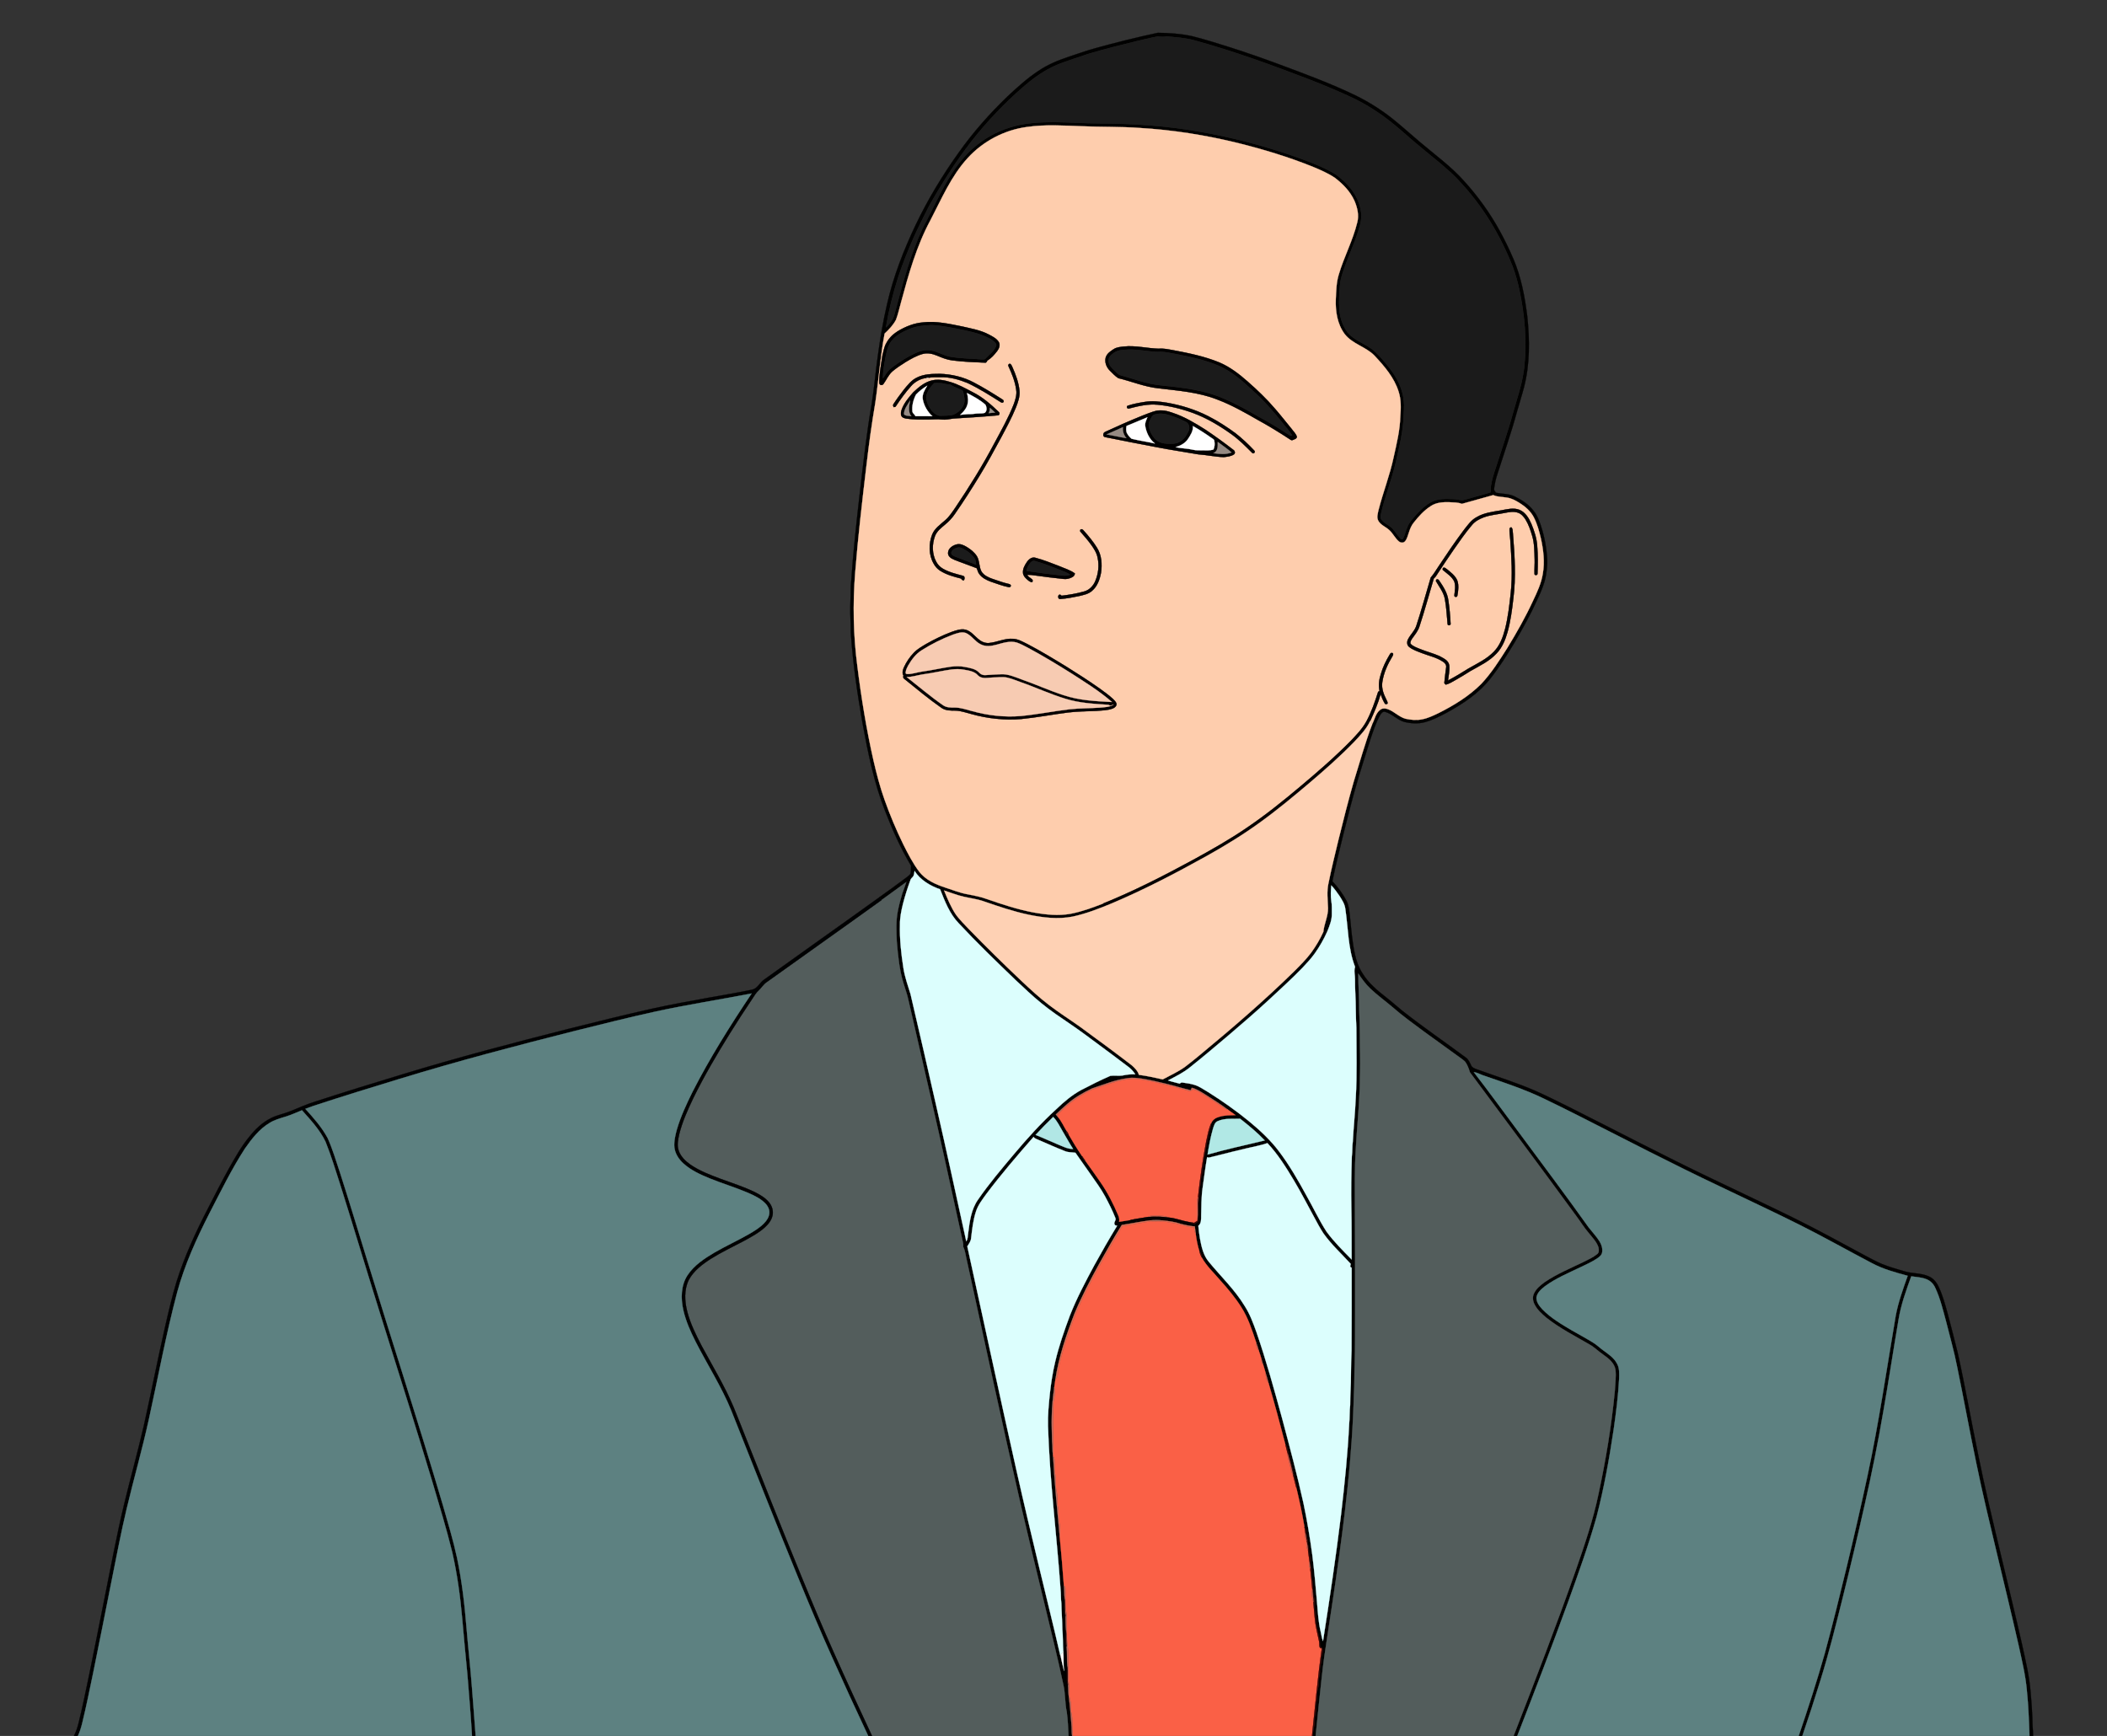 <?xml version="1.0" encoding="utf-8"?>

<!DOCTYPE svg PUBLIC "-//W3C//DTD SVG 1.1//EN" "http://www.w3.org/Graphics/SVG/1.1/DTD/svg11.dtd">
<svg version="1.1" id="Layer_1" xmlns="http://www.w3.org/2000/svg" xmlns:xlink="http://www.w3.org/1999/xlink" x="0px" y="0px"
	 viewBox="127.597 -14.308 3079.368 2537.355" enable-background="new 127.597 -14.308 3079.368 2537.355"
	 xml:space="preserve">
<rect x="127.597" y="-14.308" width="3079.368" height="2537.355" fill="#333333" stroke="none"/>
<g>
	<path fill="#010100" stroke="#010100" stroke-width="0.3" d="M1819.69,33.63c16.69,0.13,33.54,1.33,49.93,4.85
		c18.98,4.74,37.65,10.66,56.31,16.58c23.68,7.56,47.16,15.78,70.47,24.42c37.87,14.1,75.88,28.07,112.31,45.66
		c19.15,9.44,37.38,20.8,54.09,34.13c13.29,10.59,25.84,22.08,38.85,33.02c22.24,19.04,46.31,36.18,65.83,58.17
		c9.91,10.91,19.2,22.38,27.8,34.35c17.72,24.44,32.03,51.21,43.97,78.89c11.48,26.69,16.86,55.5,20.46,84.18
		c3.66,34.62,4.02,70.18-4.82,104.11c-3.18,12.14-7.09,24.07-10.42,36.16c-8.24,30.33-18.71,59.97-28.23,89.9
		c-2.48,7.14-4.02,14.56-5.02,22.04c-0.36,2.37,1.45,4.19,2.9,5.82c8.91,1.73,18.39,1.26,26.78,5.21
		c10.69,5.3,21.22,11.86,28.38,21.63c4.88,6.1,7.64,13.51,10.18,20.81c5.48,16.62,8.63,33.99,9.49,51.47
		c0.22,5-0.58,9.96-0.98,14.94c-1.49,15.42-7.69,29.83-14.32,43.66c-9.49,20.88-20.68,40.93-32.26,60.71
		c-10.85,18.14-22.17,36.06-35.25,52.7c-16.95,21.88-40.49,37.42-64.52,50.52
		c-10.18,5.32-20.48,10.76-31.64,13.69c-10.01,2.75-20.6,1.99-30.56-0.54c-10-3.13-17.32-11.63-27.38-14.55
		c-3.73-1.08-6.12,2.48-7.65,5.25c-6.31,11.23-10.1,23.63-14.25,35.76c-6.23,18.99-11.83,38.18-17.82,57.25
		c-7.7,26.06-14.34,52.42-20.96,78.77c-5.77,23.45-11.6,46.89-16.5,70.54c8.27,8.73,15.51,18.59,21.01,29.32
		c3.38,7.01,3.65,14.94,4.7,22.53c1.91,18.54,3.24,37.23,7.37,55.46c2.08,9.6,5.54,18.95,10.94,27.21
		c8.8,14.72,22.37,25.6,35.65,36.07c7.67,5.99,14.88,12.52,22.45,18.64c30.11,23.8,61.85,45.43,92.66,68.3
		c4.22,2.78,6.06,7.58,8.19,11.94c1.49,3.31,5.29,4.27,8.39,5.52c28.34,10.27,57.22,19.17,84.91,31.16
		c16.46,7.23,32.49,15.38,48.61,23.34c70.37,35.28,140.03,72,211.12,105.87c38.67,18.64,77.6,36.75,116.13,55.7
		c36.14,17.75,71.41,37.21,106.86,56.29c8.2,4.14,16.15,8.82,24.71,12.23c10.54,4.4,21.62,7.24,32.53,10.58
		c11.6,3.57,24.33,2.24,35.51,7.4c6.5,2.87,11.35,8.57,14.24,14.97c5.99,12.64,9.6,26.23,13.32,39.67
		c4.9,19.03,10.06,38,14.65,57.11c10.96,49.51,19.64,99.5,29.94,149.15c9.58,47.86,20.98,95.33,32.32,142.79
		c10.74,44.98,21.7,89.92,31.92,135.02c5.04,23.06,10.62,46.12,12.37,69.72c1.44,16.09,2.62,32.2,2.83,48.36
		c0.42,4.96,0.79,9.92,0.77,14.92h-5.31c-0.72-22.39-1.55-44.79-3.87-67.08
		c-2.01-21.95-7.22-43.42-11.92-64.9c-10.27-45.39-21.31-90.6-32.11-135.87
		c-10.47-43.84-21.03-87.68-30.05-131.85c-9.73-46.7-18.24-93.64-27.89-140.35
		c-4.28-21.89-10.43-43.33-15.85-64.94c-4.6-16.88-8.56-34.1-16.04-49.99c-2.57-5.75-7.22-10.52-13.18-12.69
		c-6.95-2.77-14.53-3-21.82-4.13c-7.56,20.79-15.13,41.8-18.65,63.72c-7.63,44.66-14.36,89.46-22.22,134.08
		c-7.71,45.22-16.8,90.2-26.91,134.94c-10.28,45.84-21.09,91.55-32.41,137.15
		c-10.13,40.52-20.19,81.09-32.65,120.97c-8.4,27.1-17.14,54.1-26.34,80.94h-5.39
		c13.63-40.15,26.8-80.49,38.29-121.31c11.33-41.61,21.64-83.5,31.78-125.41
		c10.72-44.67,21.08-89.42,30.65-134.35c16.56-77.13,27.8-155.24,41.06-232.97
		c3.69-20.08,10.76-39.33,17.52-58.52c-17.92-4.87-36.08-9.76-52.53-18.61c-34.92-18.33-69.28-37.71-104.52-55.42
		c-39.33-19.72-79.25-38.22-118.89-57.3c-68.66-32.52-136.05-67.58-203.79-101.92c-17.37-8.75-34.73-17.49-52.28-25.84
		c-28.65-13.83-58.97-23.63-88.97-34.04c-4.38-1.55-8.43-4.11-13.13-4.56c22.31,28.7,43.57,58.25,65.39,87.35
		c34.26,46.4,68.96,92.49,102.4,139.49c5.23,6.75,11.2,12.96,15.8,20.21c3.03,4.76,4.92,10.5,4.02,16.2
		c-0.42,3.82-3.68,6.4-6.55,8.54c-7.95,5.47-16.83,9.36-25.49,13.53c-17.54,8.43-35.75,16-51.52,27.6
		c-5.36,4.21-11.26,9.17-12.5,16.25c-0.37,6.8,4.19,12.66,8.57,17.41c12.57,12.94,28.34,22.14,43.77,31.24
		c10.17,5.91,20.6,11.38,30.6,17.62c5.26,3.15,9.59,7.59,14.59,11.14c7.58,5.6,15.98,10.99,20.34,19.69
		c3.78,6.69,3.09,14.61,2.99,22.01c-1.34,24.78-4.44,49.43-7.97,73.98c-6.39,43.01-14.13,85.88-25.05,127.98
		c-11.78,41.84-26.61,82.74-41.31,123.62c-23.94,65.8-49.12,131.14-74.5,196.39h-5.46
		c31.33-80.69,62.59-161.44,91.23-243.14c12.61-36.43,25.15-73.02,32.96-110.84
		c10.66-49.69,18.99-99.94,23.82-150.55c0.5-10.25,2.09-20.55,0.91-30.79c-1.67-10-10.22-16.58-17.97-22.07
		c-6.79-4.54-12.49-10.54-19.61-14.58c-21.54-12.56-44-23.88-63.59-39.47c-6.67-5.59-13.35-11.66-17.25-19.59
		c-2.39-4.79-3.14-10.66-0.74-15.6c3.28-7.21,9.7-12.34,15.98-16.88c17.67-11.97,37.51-20.11,56.63-29.4
		c6.76-3.38,13.78-6.54,19.7-11.31c3.35-2.37,2.73-7.02,1.83-10.46c-2.78-7.79-8.75-13.79-13.81-20.13
		c-7.03-8.11-12.55-17.34-19-25.88c-51.17-70.09-103.14-139.59-154.86-209.27c-1.64-5.26-3.55-10.55-6.7-15.13
		c-1.92-2.19-4.38-3.78-6.65-5.52c-17.74-12.95-35.66-25.65-53.39-38.61c-15.82-11.73-31.85-23.24-46.67-36.23
		c-10.62-9.08-22.04-17.21-32.15-26.87c-6.87-6.44-12.3-14.16-17.57-21.9c0.02,17.74,1.39,35.45,1.32,53.2
		c0.54,12.66,0.95,25.34,0.96,38.02c-0.08,17.66,0.82,35.32,0.28,52.99c-0.46,11.07-0.03,22.17-0.99,33.23
		c-1.13,27.31-4.06,54.51-5.38,81.81c-1.78,27.61-1.21,55.31-1.19,82.96c0.39,49.99,0.3,99.99,0.32,149.99
		c-0.08,26.33,0.12,52.68-0.63,79.01c-0.73,14.51-0.15,29.05-1.18,43.56c-2.14,90.99-13.45,181.48-26.4,271.5
		c-4.02,27.75-8.3,55.46-12.51,83.19c-3.05,19.61-5.93,39.26-8.02,59.01c-3.08,28.57-6.18,57.14-8.93,85.75h-3.76
		c-1.03-7.18,2.69-13.87,1.91-21.02c-0.69-6.5,2.85-12.52,2.02-19.01c-0.79-6.5,2.79-12.51,2.02-18.99
		c-0.93-6.2,2.82-11.82,2.04-18c-0.96-6.2,2.54-11.86,1.95-18.02c-0.61-5.48,2.12-10.53,2-15.95
		c-0.31-5.81,3.41-11.35,1.57-17.12c-0.21-0.2-0.65-0.61-0.86-0.82c-0.86-0.75-1.7-1.46-2.52-2.14
		c0.02-4.48-0.14-8.97-1.38-13.28c-1.99-10.5-5.11-20.91-4.91-31.67c-1.03-5.93-2.42-11.84-1.82-17.91
		c0.66-6.51-2.3-12.63-2.04-19.09c0.08-4.89,0.21-9.83-1.12-14.57c-1.82-6.15,0.11-12.7-1.88-18.8
		c-1.52-4.42-0.73-9.09-1.14-13.62c-0.68-3.66-1.97-7.23-1.85-10.98c0.13-4.48-1.96-8.6-2-13.03
		c0.07-4.79-2.08-9.24-2.01-14.01c0.17-2.81-1.31-5.2-2.6-7.53c-3.19-18.81-7.16-37.47-11.55-56.03
		c0.61-4.87-1.28-9.43-2.34-14.05c-3.74-16.2-8.32-32.18-12.04-48.37c-0.45-0.34-1.34-1.01-1.79-1.34
		c-7.85-30.25-15.93-60.46-24.75-90.44c-1.21-4.96-2.68-9.84-4.24-14.69c-1.11-4.22-2.47-8.37-3.7-12.53
		c-0.69-2.52-1.47-4.98-2.25-7.43c-1.22-4.13-2.47-8.24-3.91-12.27c-1.12-4.37-2.54-8.63-4.12-12.83
		c-5.86-17.58-11.58-35.52-21.66-51.23c-8.79-13.85-19.32-26.5-30.29-38.65c-9.34-11.19-20.49-21.14-27.51-34.05
		c-0.37-3.19-0.77-6.58-3.38-8.77c-2.58-8.24-4.24-16.75-5.33-25.3c-0.54-3.73-0.91-7.46-1.37-11.18
		c-0.31-1.16-0.63-2.3-0.95-3.41c1.84-1.24,3.73-2.4,5.65-3.53c0.64-11.42-0.67-22.97,1.55-34.26
		c0.73-4.02,0.38-8.11,0.55-12.15c0.15-3.71,1.92-7.15,1.92-10.86c0-3.2,0.19-6.4,1.14-9.45
		c1.29-4.24,0.54-8.79,1.87-13.01c1.46-4.55,0.62-9.44,2.13-13.96c2.73-15.23,5.01-30.65,9.6-45.49
		c0.38-1.64,0.38-3.36,0.62-4.97c1.89-4.73,6.44-7.78,11.23-9.01c7.82-2.49,16.09-2.45,24.21-2.55
		c-3.65-2.48-7.12-5.21-10.74-7.7c-11.24-8.4-23.06-15.99-34.94-23.43c-5.79-3.53-11.6-7.28-18.26-8.9
		c-0.55,1.17-1.08,2.35-1.59,3.55c-12.29-2.71-24.26-6.76-36.53-9.57c-10.91-2.72-21.88-5.19-32.96-7.03
		c-7.34-1.12-14.83-2.25-22.23-1c-18.19,2.2-35.2,9.32-52.44,15.03c-13.14,6.2-25.85,13.54-36.76,23.2
		c-5.53,4.83-10.96,9.76-16.22,14.88c0.94,1.14,1.9,2.29,2.89,3.46c5.51,6.16,8.69,13.92,13,20.89
		c-1.31,2.09-0.12,5.06,2.64,4.56c6.27,10.86,12.73,21.63,19.87,31.96c0.7,2.65,1.98,5.12,4.5,6.49
		c7.62,10.58,15.17,21.21,22.58,31.94c10.42,14.96,18.57,31.37,25.73,48.09c1.41,2.95,1.85,6.2,1.36,9.45
		c5.44-0.6,10.77-1.95,16.23-2.51c2.95,0.07,5.91,0.31,8.88,0.48c0.07,0.98,0.17,1.98,0.28,3
		c-7.17,1.18-14.3,2.64-21.49,3.67c-11.48,18.39-22.17,37.29-32.72,56.24c-13.24,23.92-26,48.19-36.49,73.48
		c-12.04,31.36-23.04,63.43-27.97,96.78c-0.53,3.51-1.02,7.03-1.53,10.56c-1.86,13.86-3.5,27.79-3.64,41.79
		c-0.39,12.67,0.23,25.34,0.44,38.01c0.87,6.55,0.24,13.2,1.24,19.74c0.05,0.35,0.16,1.04,0.21,1.39
		c2.14,39.62,6.14,79.13,9.78,118.64c2.21,23.46,4.38,46.93,6,70.44c0.71,6.42,0.36,12.91,1.13,19.34
		c-0.35,8.57-1.05,17.36,1.32,25.73c0.1,6.71,0.07,13.44,0.74,20.14c-1.26,5.79-0.5,11.72-0.58,17.61
		c-0.12,2.26,0.6,4.44,1.42,6.57c0.99,9.56,0.08,19.22,1.16,28.79c-1.35,6.13-0.58,12.41-0.76,18.64
		c-0.18,2.94,0.48,5.85,1.58,8.6c0.66,5.21,0.29,10.49,1.02,15.72c1.82,13.8,2.93,27.67,3.99,41.55
		c0.76,5.67-0.05,11.44,1.01,17.1h-5.25c-0.45-11.65-1.02-23.34-2.54-34.9c-2.92-13.35-1.92-27.19-5.12-40.48
		c-8.62-40.74-18.83-81.11-28.49-121.61c-11.28-46.54-22.52-93.1-33.4-139.74
		c-27.36-119.09-52.88-238.61-79-357.98c-1.84-6.72-2.13-13.94-5.35-20.21c0.5-4.57-1.08-8.96-1.95-13.36
		c-15.17-69.63-30.34-139.26-46.33-208.71c-10.55-46.36-21.25-92.68-31.93-139.01c-1.7-8.19-4.74-15.99-7.08-24
		c-6.15-19.73-7.95-40.44-9.77-60.92c-0.69-15.04-1.45-30.3,1.56-45.16c1.7-8.64,3.9-17.19,6.53-25.6
		c1.95-5.47,4.07-10.87,5.81-16.41c-12.1,8.71-23.99,17.71-36.18,26.31c-1.03-1.41-2.05-2.8-3.06-4.19
		c13.59-9.8,27.25-19.51,40.59-29.65c1.88-1.74,4.58-3.06,5.06-5.82c0.64-3.47,0.22-7.02,0.5-10.51
		c-15.34-25.64-27.48-53.05-38.26-80.87c-15.99-40.88-24.68-84.1-32.6-127.13c-7.37-42.39-13.81-85.04-16.86-127.97
		c-0.76-7.98-0.09-16.01-0.83-23.99c-0.48-11.36-0.38-22.75,0.28-34.1c0.31-6.7-0.15-13.44,0.69-20.11
		c2.93-44.36,7.95-88.59,12.93-132.79c5.06-43.1,9.88-86.25,17.31-129.03c3.56-23.28,5.58-46.75,8.92-70.06
		c3.41-25.16,7.6-50.23,13.42-74.96c9.17-40.23,24.24-78.87,41.95-116.06c17.69-36.91,38.94-72.06,62.74-105.34
		c20.95-29.55,45.06-56.77,71.12-81.87c14.39-13.4,28.99-26.75,45.48-37.56c13.33-9.03,28.29-15.28,43.51-20.34
		c13.36-4.34,26.56-9.21,40.13-12.92C1759.01,47.69,1789.24,40.14,1819.69,33.63 M1786.38,46.45
		c-21.5,5.31-43.03,10.58-64.26,16.88c-7.85,2.16-15.37,5.29-23.17,7.57c-11.39,4.09-23.1,7.47-33.91,12.99
		c-15.4,7.48-29.19,17.82-42.1,28.96c-27.68,23.98-52.97,50.69-75.6,79.48c-23.24,29.91-43.56,62-62.14,94.97
		c-7.77,15.63-15.93,31.09-22.91,47.1c-8.19,18.55-15.71,37.42-22.03,56.7c-7.74,23.89-13.64,48.38-17.9,73.13
		c2.94-2.38,5.2-5.43,7.43-8.45c4.71-6.07,5.6-13.93,7.81-21.07c6.65-25.2,13.53-50.37,22.09-75
		c6.33-17.65,13.08-35.26,22.2-51.68c13.43-26.05,25.4-53.04,42.31-77.11c7.88-10.84,16.6-21.2,26.91-29.83
		c15.09-13.11,32.92-23.03,52-28.97c20.58-6.71,42.45-7.88,63.94-8.03c23.36,0.27,46.67,1.94,70.04,2
		c47.82,0.24,95.72,3.48,142.85,11.89c45.96,7.87,91.22,19.71,135.34,34.79c21.07,7.42,42.31,14.92,61.74,26.11
		c5.68,3.12,10.24,7.8,15.15,11.96c12.78,11.81,22.47,27.65,24.65,45.12c1.39,10.51-1.85,20.84-5.17,30.67
		c-6.55,19.71-15.52,38.52-21.83,58.31c-1.82,5.9-3.54,11.9-3.87,18.1c-1.23,11.61-1.6,23.34-0.9,35
		c1,11.77,4.66,23.56,11.75,33.11c10.44,13.1,27.87,16.96,39.92,28.13c8.3,7.75,15.65,16.49,22.52,25.53
		c10.18,13.48,18.36,29.17,19.9,46.23c1.26,8.98-0.12,17.99-0.28,26.98c-0.79,12.11-2.66,24.13-5.16,36.01
		c-3.68,16.83-7.11,33.75-12.34,50.18c-4.99,16.72-10.84,33.19-14.91,50.16c-0.55,3.33-1.93,7.09-0.18,10.3
		c4.26,6.23,12.06,8.5,16.96,14.1c3.94,4.44,6.9,9.68,11.04,13.96c0.84,1.09,3.12,1.98,3.86,0.27
		c2.75-5.29,3.79-11.27,6.24-16.7c2.28-6.69,7.28-11.84,11.77-17.1c6.97-7.73,14.52-15.3,23.88-20.1
		c9.57-4.82,20.59-4.36,31-3.98c4.7-0.01,9.26,1.45,13.95,1.61c5.54-1.03,10.9-2.96,16.37-4.37
		c8.37-2.56,16.97-4.42,25.23-7.36c-0.61-4.04-0.41-8.14,0.56-12.1c1.91-11.7,6.52-22.71,9.89-34.02
		c5.29-16.05,10.56-32.1,15.56-48.23c4.1-13.09,7.44-26.41,11.5-39.52c5.17-16.61,9.58-33.55,11.4-50.9
		c3.68-36.56,0.37-73.59-7.08-109.49c-2.41-11.94-5.78-23.67-9.93-35.11c-17.95-45.77-43.81-88.66-77.53-124.56
		c-8.36-9.65-18.29-17.78-27.85-26.18c-14.23-11.74-28.61-23.3-42.63-35.28c-13.5-11.91-27.02-23.85-41.59-34.44
		c-12.96-9.01-26.26-17.65-40.51-24.49c-21.24-10.34-43.09-19.34-65.05-28c-55.66-21.43-111.76-41.93-169.3-57.79
		c-13.36-3.76-27.27-4.77-41.04-5.89c-4.34,0.52-8.65,0.89-12.95-0.09C1808.7,40.9,1797.61,44.02,1786.38,46.45 M1628.95,171.21
		c-33.25,4.33-64.65,20.82-87.18,45.61c-24.05,26.25-38.01,59.46-54.28,90.64c-20.37,37.77-32.03,79.36-43.14,120.58
		c-2.36,8.35-4.16,16.89-7.24,25.01c-4.06,7.78-10.26,14.28-16.65,20.21c-6.34,33.32-8.62,67.22-13.55,100.76
		c-5.24,30.91-9.56,61.98-13.12,93.13c-6.17,51.84-12.24,103.71-16.38,155.76c-3.55,45.5-2.74,91.39,3.24,136.66
		c5.75,46.13,13.27,92.08,23.51,137.44c4.51,19.47,9.51,38.86,16.25,57.7c7.83,22.05,16.89,43.66,27.14,64.7
		c7,13.97,14.14,28.02,23.61,40.53c9.35,12,23.8,18.39,37.89,23.02c10.47,3.37,20.7,7.58,31.56,9.62
		c9.89,1.99,19.92,3.62,29.4,7.22c22.22,7.71,44.64,15.13,67.8,19.51c17.96,3.27,36.53,5.25,54.64,1.95
		c16.2-3.14,31.73-8.89,47.08-14.83c4.4,1.26,8.78-3.27,13.17-0.41c-18.75,7.76-37.78,15.23-57.68,19.47
		c-21.22,4.13-43.1,1.49-64.07-2.83c-22-4.64-43.32-11.85-64.53-19.18c-9.8-3.58-20.21-4.81-30.32-7.14
		c-9.84-2.15-19.16-6.04-28.73-9.07c5.07,12.26,10.13,24.68,17.61,35.72c5.54,7.37,12.11,13.88,18.44,20.57
		c25.11,25.89,50.88,51.14,77.07,75.94c12.93,12.12,25.9,24.25,40.05,34.97c14.58,11.28,30.23,21.07,45.24,31.77
		c25.4,18.54,50.74,37.19,75.69,56.34c4.37,3.87,9.05,8.32,10.65,14.11c11.73,1.48,23.26,4.15,34.79,6.68
		c10.84-5.87,22.21-10.92,32.28-18.12c7.46-5.54,14.59-11.52,21.79-17.4c47.45-39.29,94.23-79.49,138.24-122.63
		c8.66-8.67,17.36-17.38,24.73-27.19c6.87-9.47,12.9-19.61,17.7-30.29c1.14-11.77,7.01-22.7,6.83-34.7
		c-0.39-12.02-2.02-24.21,0.6-36.09c4.26-21.09,9.41-41.99,14.45-62.9c7.11-28.78,14.34-57.53,22.53-86.02
		c8.79-28.11,16.6-56.6,27.1-84.13l-0.18-0.7l0.66-0.13c1.42-3.94,3.38-7.66,4.76-11.62
		c1.79-3.62,4.09-7.24,7.74-9.23c3.03-1.65,6.71-1.18,9.85-0.01c9.32,3.36,16.25,11.4,25.91,14.03
		c7.89,1.72,16.15,2.49,24.12,0.79c8.46-1.57,16.24-5.39,23.96-9.05c22.52-11.31,44.42-24.69,62.34-42.6
		c14.96-15.88,26.69-34.43,38.3-52.8c13.55-22.24,26.47-44.91,37.36-68.58c6.1-12.75,12.2-25.77,14.43-39.84
		c2.98-17.17,0.9-34.75-2.86-51.63c-2.48-10.53-5.37-21.09-10.33-30.76c-4.66-8.97-12.51-15.78-20.98-21.04
		c-5.64-3.45-11.58-6.78-18.22-7.69c-6.67-1.28-13.76-0.77-20.04-3.69c-15.34,4.16-30.58,8.67-45.92,12.82
		c-5.72-2.37-12.1-2.02-18.16-2.42c-9.36-0.28-19.36,0.26-27.32,5.75c-9.85,6.27-17.71,15.12-24.89,24.2
		c-3.54,4.33-5.5,9.64-7.19,14.9c-1.5,4.24-2.45,8.93-5.51,12.37c-2.39,2.67-6.56,2.22-9.05-0.02
		c-5.64-4.74-8.62-11.84-14.17-16.67c-5.04-4.66-12.21-7.07-15.71-13.27c-2.85-4.91-0.85-10.69,0.22-15.82
		c6.62-26.08,16.67-51.21,22.17-77.6c4.38-19.61,9.2-39.31,9.71-59.5c0.94-11.98,1.29-24.31-2.48-35.88
		c-6.39-20.55-20.79-37.24-35.24-52.67c-12.6-13.13-32.23-16.94-43.55-31.54c-10.85-14.47-13.72-33.25-13.03-50.92
		c0.58-12.05,0.72-24.34,4.27-35.98c7.62-25.84,20.6-49.85,27.01-76.07c2.96-10.76,0.21-22.03-4.11-32
		c-6.13-13.61-16.88-24.53-28.6-33.48c-9.72-6.59-20.59-11.21-31.35-15.77c-36.03-14.58-73.32-25.87-111.02-35.22
		c-46.64-11.37-94.25-18.98-142.2-21.81c-28.24-2.11-56.59-1.27-84.87-2.54C1682.33,169.29,1655.48,167.44,1628.95,171.21
		 M1464.18,1258.72c-0.29,2.61-0.57,5.32-1.78,7.71c-1.29,1.95-3.58,3.17-4.2,5.57
		c-4.2,11.51-7.95,23.2-10.98,35.08c-2.37,9.82-4.47,19.82-4.34,29.97c-0.6,21.43,1.79,42.78,5.11,63.92
		c2.04,12.95,6.54,25.31,10.35,37.8c12.96,54.97,25.43,110.06,38.02,165.12c14.98,65.25,29.05,130.7,43.43,196.08
		c2.61-3.37,1.96-7.82,2.76-11.74c2.1-16.98,4.35-34.93,14.5-49.27c16.2-23.44,34.66-45.2,52.99-66.98
		c19.14-22.72,39.07-44.83,61.04-64.87c11.18-10.71,23.06-20.9,36.75-28.29c13.93-7.3,28.04-14.32,42.44-20.64
		c5.86-0.86,11.89,0.37,17.78-0.47c6.13-1.42,12.42-1.98,18.72-1.76c-3.08-4.79-7.02-8.92-11.7-12.13
		c-14.4-11.02-29-21.77-43.55-32.59c-12.82-9.44-25.5-19.07-38.68-28c-14.81-10.09-29.78-20.01-43.61-31.43
		c-13.22-10.69-25.41-22.55-37.85-34.1c-28.04-26.99-56.08-54.02-82.61-82.5c-13.31-13.81-20.32-32.1-27.19-49.65
		C1486.96,1280.37,1472.75,1272.04,1464.18,1258.72 M2073.27,1279.82c-0.54,7.58-1.16,15.24,0.02,22.8
		c1.16,6.05,0.66,12.25,0.79,18.38c0.28,9.27-3.32,18.02-6.78,26.43c-4.98,11.13-11.03,21.79-18.09,31.73
		c-5.37,7.54-11.73,14.29-18.04,21.04c-15.93,16.4-32.86,31.79-49.61,47.34c-18.92,17.49-38.45,34.28-58.02,51.02
		c-18.98,16.06-37.93,32.17-57.41,47.62c-9.57,7.65-20.65,13.02-31.43,18.69
		c5.59,1.93,11.41,3.07,17.1,4.73c1.09-1.18,2.52-2.03,4.22-1.6c5.92,0.77,11.87,1.69,17.6,3.46
		c7.12,2.19,13.14,6.74,19.54,10.4c20.65,12.94,40.62,27.01,59.52,42.43c16.22,13.38,31.84,27.78,44.48,44.69
		c15.13,20.09,27.68,41.97,39.72,64.02c9.98,17.48,18.42,35.85,29.35,52.77c10.81,14.83,23.93,27.77,36.77,40.82
		c-0.11-25.21,0.12-50.42-0.42-75.62c-0.47-25-0.08-50,0.71-74.98c1-7.16,0.35-14.42,1.4-21.56
		c1.15-21.53,3.46-42.96,4.35-64.5c2.02-33.92,0.85-67.96,0.88-101.93c-0.37-9-0.9-17.99-0.87-26.99
		c0.1-14.69-1.35-29.33-1.13-44.03c0.17-5.96-1.98-12.19,0.12-17.95c-10.55-27.12-9.99-56.71-14.3-85.1
		c-0.88-7.03-4.91-13.05-8.61-18.89C2081.41,1289.79,2077.74,1284.46,2073.27,1279.82 M1641.11,1644.5
		c10.72,4.26,21.18,9.16,31.83,13.59c7.43,3,14.79,7.06,23.02,7.03c-5.43-8.38-10.18-17.16-15.27-25.73
		c-4.36-7.21-7.82-15.12-13.89-21.12C1658,1626.78,1649.36,1635.46,1641.11,1644.5 M1907.46,1624.32
		c-4.45,1.66-5.59,6.71-6.97,10.71c-3.66,12.5-6.01,25.35-8.04,38.2c27.58-7.92,55.69-13.88,83.57-20.63
		c-10.99-11.63-23.4-21.8-35.94-31.7C1929.18,1621.21,1917.73,1619.79,1907.46,1624.32 M1569.05,1730.96
		c-5.64,7.94-11.9,15.76-14.96,25.14c-4.34,12.92-5.67,26.55-7.29,40c-0.53,4.3-3.36,7.76-5.47,11.4
		c24.07,109.87,47.73,219.83,72.33,329.59c10.51,46.71,21.58,93.28,32.8,139.82
		c10.19,42.84,20.98,85.54,30.77,128.47l0.25-0.39c1.41,7.79,3.57,15.44,5.21,23.2c-1.2-9.53-0.27-19.17-1.11-28.71
		c-0.83-10.81-0.29-21.66-1.38-32.44c-0.04-12.59-1.29-25.11-1.39-37.7c-1.04-7.06-0.47-14.22-1.27-21.29
		c-5.62-79.4-15.84-158.47-18.31-238.09c-0.43-16.06,1.12-32.07,2.8-48.01c1.73-15.4,4.14-30.75,7.71-45.84
		c5.42-23.11,13.27-45.56,21.56-67.76c9.96-25.34,22.76-49.42,35.63-73.36c10.71-19.47,21.77-38.76,33.36-57.73
		c-1.28-0.48-3.14-0.11-3.61-1.68c-2.12-3.26,2.73-6.21,1.07-9.54c-4.28-10.89-9.58-21.35-15.09-31.66
		c-6.08-11.21-13.66-21.49-20.95-31.92c-7.57-10.56-15.04-21.2-22.41-31.88c-5.11-0.74-10.47-0.3-15.34-2.38
		c-13.07-5.07-25.83-10.87-38.7-16.41c-2.49-1.25-5.6-1.8-7.05-4.42C1614.38,1674.57,1590.8,1702.04,1569.05,1730.96
		 M1966.3,1660.35c-23.6,5.19-47.03,11.08-70.45,17.02c-1.4,0.44-2.76,0.36-4.08-0.25
		c-2.57,14.93-4.47,29.97-6.56,44.97c-1.97,13.51-1.74,27.22-2.12,40.85c0,4.98,0.28,11.07-4.13,14.46
		c0.43,6.16,1.41,12.28,2.34,18.4c2.27,12.17,4.97,25,13.34,34.62c17.45,21.21,37.65,40.36,51.98,64
		c7.73,11.92,12.63,25.35,17.37,38.66c14.25,41.36,25.85,83.57,37.41,125.74c10.96,41.1,21.98,82.21,31.16,123.75
		c5.3,24.97,9.48,50.17,12.91,75.46c3.03,23.52,5.03,47.16,7.04,70.78c1.14,13.8,1.93,27.71,5.14,41.25
		c1.24,4.69,1.57,9.7,3.52,14.18c9.71-61.77,18.94-123.63,26.46-185.7c5.08-43.76,9.65-87.57,11.75-131.56
		c1.02-9.28,0.37-18.65,1.5-27.91c-0.13-14.71,1.25-29.35,1.12-44.05c0.13-11.69,0.28-23.38,0.86-35.05
		c0.27-40.39,0.22-80.77,0.19-121.15c-0.76-0.59-1.5-1.16-2.2-1.71c0.23-1.39,0.51-2.76,0.82-4.11
		c-13.52-14.71-28.39-28.31-39.98-44.67c-4.94-7.63-9.31-15.61-13.52-23.64c-9.67-17.56-18.71-35.46-28.99-52.66
		c-11.6-19.47-23.7-38.9-39.24-55.51C1975.47,1658.08,1970.91,1659.31,1966.3,1660.35z"/>
	<path fill="#1B1B1B" stroke="#1B1B1B" stroke-width="0.3" d="M1786.38,46.45c11.23-2.43,22.32-5.55,33.64-7.54
		c4.3,0.98,8.61,0.61,12.95,0.09c13.77,1.12,27.68,2.13,41.04,5.89c57.54,15.86,113.64,36.36,169.3,57.79
		c21.96,8.66,43.81,17.66,65.05,28c14.25,6.84,27.55,15.48,40.51,24.49c14.57,10.59,28.09,22.53,41.59,34.44
		c14.02,11.98,28.4,23.54,42.63,35.28c9.56,8.4,19.49,16.53,27.85,26.18c33.72,35.9,59.58,78.79,77.53,124.56
		c4.15,11.44,7.52,23.17,9.93,35.11c7.45,35.9,10.76,72.93,7.08,109.49c-1.82,17.35-6.23,34.29-11.4,50.9
		c-4.06,13.11-7.4,26.43-11.5,39.52c-5,16.13-10.27,32.18-15.56,48.23c-3.37,11.31-7.98,22.32-9.89,34.02
		c-0.97,3.96-1.17,8.06-0.56,12.1c-8.26,2.94-16.86,4.8-25.23,7.36c-5.47,1.41-10.83,3.34-16.37,4.37
		c-4.69-0.16-9.25-1.62-13.95-1.61c-10.41-0.38-21.43-0.84-31,3.98c-9.36,4.8-16.91,12.37-23.88,20.1
		c-4.49,5.26-9.49,10.41-11.77,17.1c-2.45,5.43-3.49,11.41-6.24,16.7c-0.74,1.71-3.02,0.82-3.86-0.27
		c-4.14-4.28-7.1-9.52-11.04-13.96c-4.9-5.6-12.7-7.87-16.96-14.1c-1.75-3.21-0.37-6.97,0.18-10.3
		c4.07-16.97,9.92-33.44,14.91-50.16c5.23-16.43,8.66-33.35,12.34-50.18c2.5-11.88,4.37-23.9,5.16-36.01
		c0.16-8.99,1.54-18,0.28-26.98c-1.54-17.06-9.72-32.75-19.9-46.23c-6.87-9.04-14.22-17.78-22.52-25.53
		c-12.05-11.17-29.48-15.03-39.92-28.13c-7.09-9.55-10.75-21.34-11.75-33.11c-0.7-11.66-0.33-23.39,0.9-35
		c0.33-6.2,2.05-12.2,3.87-18.1c6.31-19.79,15.28-38.6,21.83-58.31c3.32-9.83,6.56-20.16,5.17-30.67
		c-2.18-17.47-11.87-33.31-24.65-45.12c-4.91-4.16-9.47-8.84-15.15-11.96c-19.43-11.19-40.67-18.69-61.74-26.11
		c-44.12-15.08-89.38-26.92-135.34-34.79c-47.13-8.41-95.03-11.65-142.85-11.89c-23.37-0.06-46.68-1.73-70.04-2
		c-21.49,0.15-43.36,1.32-63.94,8.03c-19.08,5.94-36.91,15.86-52,28.97c-10.31,8.63-19.03,18.99-26.91,29.83
		c-16.91,24.07-28.88,51.06-42.31,77.11c-9.12,16.42-15.87,34.03-22.2,51.68c-8.56,24.63-15.44,49.8-22.09,75
		c-2.21,7.14-3.1,15-7.81,21.07c-2.23,3.02-4.49,6.07-7.43,8.45c4.26-24.75,10.16-49.24,17.9-73.13
		c6.32-19.28,13.84-38.15,22.03-56.7c6.98-16.01,15.14-31.47,22.91-47.1c18.58-32.97,38.9-65.06,62.14-94.97
		c22.63-28.79,47.92-55.5,75.6-79.48c12.91-11.14,26.7-21.48,42.1-28.96c10.81-5.52,22.52-8.9,33.91-12.99
		c7.8-2.28,15.32-5.41,23.17-7.57C1743.35,57.03,1764.88,51.76,1786.38,46.45z"/>
	<path fill="#FECDAD" stroke="#FECDAD" stroke-width="0.3" d="M1628.95,171.21c26.53-3.77,53.38-1.92,80.04-1
		c28.28,1.27,56.63,0.43,84.87,2.54c47.95,2.83,95.56,10.44,142.2,21.81c37.7,9.35,74.99,20.64,111.02,35.22
		c10.76,4.56,21.63,9.18,31.35,15.77c11.72,8.95,22.47,19.87,28.6,33.48c4.32,9.97,7.07,21.24,4.11,32
		c-6.41,26.22-19.39,50.23-27.01,76.07c-3.55,11.64-3.69,23.93-4.27,35.98c-0.69,17.67,2.18,36.45,13.03,50.92
		c11.32,14.6,30.95,18.41,43.55,31.54c14.45,15.43,28.85,32.12,35.24,52.67c3.77,11.57,3.42,23.9,2.48,35.88
		c-0.51,20.19-5.33,39.89-9.71,59.5c-5.5,26.39-15.55,51.52-22.17,77.6c-1.07,5.13-3.07,10.91-0.22,15.82
		c3.5,6.2,10.67,8.61,15.71,13.27c5.55,4.83,8.53,11.93,14.17,16.67c2.49,2.24,6.66,2.69,9.05,0.02
		c3.06-3.44,4.01-8.13,5.51-12.37c1.69-5.26,3.65-10.57,7.19-14.9c7.18-9.08,15.04-17.93,24.89-24.2
		c7.96-5.49,17.96-6.03,27.32-5.75c6.06,0.4,12.44,0.05,18.16,2.42c15.34-4.15,30.58-8.66,45.92-12.82
		c6.28,2.92,13.37,2.41,20.04,3.69c6.64,0.91,12.58,4.24,18.22,7.69c8.47,5.26,16.32,12.07,20.98,21.04
		c4.96,9.67,7.85,20.23,10.33,30.76c3.76,16.88,5.84,34.46,2.86,51.63c-2.23,14.07-8.33,27.09-14.43,39.84
		c-10.89,23.67-23.81,46.34-37.36,68.58c-11.61,18.37-23.34,36.92-38.3,52.8c-17.92,17.91-39.82,31.29-62.34,42.6
		c-7.72,3.66-15.5,7.48-23.96,9.05c-7.97,1.7-16.23,0.93-24.12-0.79c-9.66-2.63-16.59-10.67-25.91-14.03
		c-3.14-1.17-6.82-1.64-9.85,0.01c-3.65,1.99-5.95,5.61-7.74,9.23c-1.38,3.96-3.34,7.68-4.76,11.62l-0.66,0.13
		c-0.34-0.04-1-0.11-1.34-0.15c1.59-0.97-0.1-3.39-1.58-3.33c5.79-12.85,11.57-25.76,15.31-39.38
		c1.63,4.58,3.44,9.15,5.99,13.32c0.69,1.7,2.81,1.38,4.08,0.5c0.54-2.17-0.91-4.02-1.7-5.88
		c-3.96-7.74-7.27-16.39-5.98-25.24c1.94-13.74,7.85-26.57,14.97-38.35c1.02-1.37,1.83-4.55-0.75-4.6
		c-1.84-0.49-2.61,1.28-3.42,2.5c-5.31,8.89-9.97,18.25-12.8,28.25c-2.66,8-3.73,16.66-1.94,24.98
		c-0.51,0.24-1.53,0.71-2.04,0.94c-4.64,14.72-9.73,29.39-17,43.04c-5.89,10.94-14.58,19.97-23.11,28.86
		c-23.34,23.77-48.58,45.57-74.07,66.97c-24.9,20.98-50.34,41.4-77.32,59.67c-25.27,17.37-52.03,32.42-78.89,47.17
		c-42.94,23.31-86.52,45.65-131.86,63.96c-15.35,5.94-30.88,11.69-47.08,14.83c-18.11,3.3-36.68,1.32-54.64-1.95
		c-23.16-4.38-45.58-11.8-67.8-19.51c-9.48-3.6-19.51-5.23-29.4-7.22c-10.86-2.04-21.09-6.25-31.56-9.62
		c-14.09-4.63-28.54-11.02-37.89-23.02c-9.47-12.51-16.61-26.56-23.61-40.53c-10.25-21.04-19.31-42.65-27.14-64.7
		c-6.74-18.84-11.74-38.23-16.25-57.7c-10.24-45.36-17.76-91.31-23.51-137.44c-5.98-45.27-6.79-91.16-3.24-136.66
		c4.14-52.05,10.21-103.92,16.38-155.76c3.56-31.15,7.88-62.22,13.12-93.13c4.93-33.54,7.21-67.44,13.55-100.76
		c6.39-5.93,12.59-12.43,16.65-20.21c3.08-8.12,4.88-16.66,7.24-25.01c11.11-41.22,22.77-82.81,43.14-120.58
		c16.27-31.18,30.23-64.39,54.28-90.64C1564.3,192.03,1595.7,175.54,1628.95,171.21 M1439.17,470.13
		c-6.68,4.17-12.43,9.93-16.1,16.93c-3.35,5.47-4.02,11.92-5.77,17.97c-1.68,12.32-4.31,24.55-4.68,37.02
		c0.07,1.99-0.41,4.55,1.41,5.95c1.65,1,3.78,0.43,4.78-1.21c4.49-6.16,7.38-13.6,13.35-18.61
		c5.92-4.84,12.27-9.15,18.78-13.17c7.94-4.75,16.07-9.51,25.06-11.97c7.16-2,14.7-0.31,21.38,2.53
		c6.99,2.91,14.08,5.88,21.66,6.82c15.88,2.09,31.9,2.68,47.89,3.36c2.13,0.5,2.94-1.51,3.6-3.1
		c5.81-3.32,10.25-8.55,14.33-13.74c2.79-3.68,5.01-8.91,2.45-13.29c-3.44-5.42-9.48-8.31-14.98-11.18
		c-11.94-6.27-25.39-8.51-38.38-11.54c-18.72-3.7-37.77-8.21-56.97-6.01C1463.47,457.93,1450.64,463.12,1439.17,470.13
		 M1770.12,492.2c-5.15,0.59-10.61,0.96-15.04,3.92c-4.74,3-9.88,6.55-11.51,12.24c-1.77,6.83,1.13,14.15,6.02,19
		c3.88,3.91,7.75,7.97,12.37,11.05c19.37,4.62,38.07,12.55,58.02,14.76c29.32,3.51,59.35,5.61,87.08,16.63
		c20.5,7.76,39.62,18.62,58.58,29.52c16.2,8.84,31.94,18.53,47.38,28.65c1.15,0.77,2.55,1.7,4,0.81
		c2.26-1.05,5.77-1.64,5.92-4.75c-1.41-4.67-5.3-8.05-8.07-11.93c-8.14-9.84-15.95-19.95-24.36-29.56
		c-12.16-14.19-25.76-27.07-39.76-39.41c-12.43-10.93-25.76-21.16-41.09-27.67c-21.67-8.92-44.74-13.62-67.69-17.93
		c-6.94-1.22-13.92-2.86-21.01-2.18C1803.99,494.85,1787.16,490.38,1770.12,492.2 M1601.65,521.32
		c4.91,10.71,9.41,21.81,11.08,33.56c1.29,7.31-0.89,14.58-3.41,21.38c-7.75,19.98-18.42,38.64-28.52,57.48
		c-17.14,32.44-36.51,63.65-57.02,94.04c-4.47,6.45-8.78,13.18-14.78,18.35c-7,6.24-15.4,11.78-19.02,20.83
		c-5.27,13.65-5.2,29.88,2.27,42.73c2.18,3.99,5.29,7.5,9.12,9.99c9.36,6.04,20.27,8.97,30.97,11.66
		c0.69,1.63,1.98,2.63,3.81,2.7c1.6-2.09,1.86-6.14-1.33-6.77c-10.04-2.72-20.39-5.12-29.42-10.47
		c-4.18-2.44-7.55-6.11-9.74-10.4c-6.08-11.41-6.01-25.39-1.55-37.33c2.81-7.28,9.29-12.07,15.03-16.96
		c5.12-4.22,9.74-9.07,13.49-14.57c12.85-18.35,24.88-37.27,36.54-56.39c11.17-18.13,21.16-36.93,31.35-55.62
		c7.73-14.52,15.6-29.02,21.82-44.28c3.01-7.7,6-15.81,5.23-24.22c-1.05-12-5.43-23.39-10.21-34.33
		c-0.95-1.79-1.51-3.98-3.25-5.16C1601.85,516.81,1600.37,519.63,1601.65,521.32 M1467.62,537.59
		c-7.89,3.7-13.32,10.78-18.74,17.32c-5.43,6.95-10.72,14.04-15.46,21.47c-1.19,1.34-0.23,2.9,0.18,4.35
		c0.96-0.34,2.45,0.17,3.04-0.93c6.89-10.33,14.09-20.52,22.43-29.75c5.81-6.7,14.24-11.26,23.1-12.02
		c-1.76,2.14,3.53,2.07,2.34-0.14c6.09-1.24,12.3-0.85,18.48-0.9c13.34-0.27,26.41,3.48,38.66,8.46
		c16.75,7.95,32.48,17.86,48.11,27.77c1.12,0.66,2.85,1.81,3.98,0.44c1.65-1.21,0.24-3.55-1.27-4.2
		c-13.55-8.63-27.22-17.12-41.46-24.6c-15.33-8.19-32.72-12.24-50.04-12.79C1489.72,532.2,1477.87,532.32,1467.62,537.59
		 M1489.54,541.78c-10.78,2.61-19.43,9.98-27.28,17.43c-6.48,7.45-13.07,15.18-16.61,24.53c-1.07,3.19-2.2,6.92-0.5,10.1
		c1.29,2.52,4.38,3.07,6.9,3.64c10.92,1.67,22.01,1.46,33.03,1.37c6.29,0,12.6-0.88,18.89,0.02
		c5.7,0.68,11.32-0.75,16.95-1.43c21.72-1.3,43.44-2.71,65.11-4.7c2.49-0.18,3.15-3.65,1.17-4.99
		c-11.53-11.04-23.77-21.75-38.17-28.89c-10.7-5.62-21.36-11.57-33.04-14.91C1507.49,541.34,1498.33,539.65,1489.54,541.78
		 M1800.16,573.21c-8.24,1.34-16.52,2.86-24.45,5.5c-2.6,1.32-0.44,5.17,2.09,4.02c13.44-3.48,27.28-6.87,41.27-5.55
		c17.71,1.63,35.12,5.94,51.83,12c20.32,7.47,39.06,18.68,56.61,31.25c10.96,7.84,20.46,17.48,29.97,26.96
		c1.89,2.55,5.53-0.92,3.28-3.02c-8.42-8.97-17.4-17.48-27.07-25.1c-12.64-9.36-25.9-17.94-39.92-25.09
		c-19.04-9.74-39.68-16.19-60.72-19.85C1822.2,572.55,1811.08,571.33,1800.16,573.21 M1817.14,586.2
		c-6.84,1.76-13.38,4.5-19.95,7.05c-18.03,7.32-35.88,15.1-53.52,23.31c-1.89,0.72-3.7,2.18-3.58,4.39
		c-0.5,1.93,1.09,3.5,2.92,3.68c25.33,5.09,50.68,10.07,76.07,14.85c19.84,3.95,39.89,6.72,59.8,10.29
		c12.43,0.85,24.68,3.66,37.14,4.06c5.05-0.6,10.54-1.06,14.89-3.92c2.51-1.85,1.42-5.39-0.94-6.8
		c-13.23-10.25-26.8-20.08-40.71-29.39c-15.08-9.51-30.5-18.92-47.55-24.48C1833.92,586.32,1825.41,584.5,1817.14,586.2
		 M2321.43,731.68c-12.2,2.04-24.94,3.48-35.76,9.94c-7.93,4.15-13.07,11.72-18.47,18.56
		c-13.15,17.43-25.32,35.57-37.39,53.75c-3.66,5.35-6.87,11.11-11.18,15.9c-6.87,23.32-13.3,46.8-20.87,69.91
		c-2.26,7.62-8.43,13.04-12.09,19.9c-2.07,3.56-2.22,8.68,1.22,11.47c5.46,4.49,12.36,6.62,18.85,9.19
		c10,3.92,20.83,6.04,29.92,12.01c3.15,1.7,6.1,4.8,5.53,8.69c-1.08,7.34-1.87,14.73-2.63,22.12
		c-0.46,1.56,1.01,2.46,2.08,3.26c5.37-1.31,9.94-4.48,14.74-7.08c7.14-4.08,14.18-8.33,21.11-12.78
		c13.35-7.58,27.69-14.26,38.3-25.7c8.19-8.55,12.76-19.78,15.98-30.99c4.45-15.95,6.63-32.41,8.49-48.83
		c4.15-31.87,1.96-64.12-0.58-96.02c-0.53-2.98,0.18-6.68-2.59-8.7c-0.58,0.4-1.75,1.22-2.33,1.63
		c-0.35,5.36,0.75,10.69,1.04,16.04c1.75,26.08,3.61,52.35,0.77,78.43c-1.95,17.66-3.88,35.41-8.29,52.66
		c-3.1,11.91-7.5,24.03-16.23,33.03c-10.43,10.91-24.31,17.35-37.23,24.72c-9.78,6.23-19.75,12.15-29.99,17.59
		c0.96-7.41,2.62-14.89,1.83-22.37c-1.18-7.26-8.7-10.22-14.36-13.4c-9.05-4.01-18.72-6.39-27.87-10.12
		c-4.96-2.09-10.47-3.75-14.26-7.74c-1.11-2.97,0.97-5.77,2.52-8.14c3.94-5.52,8.48-10.84,10.47-17.47
		c7.62-23.18,13.98-46.76,20.99-70.13c2.62-1.73,3.94-4.67,5.67-7.18c7.64-11.71,15.43-23.33,23.37-34.85
		c8.57-12.26,17.04-24.64,26.77-36.03c4.42-5.34,10.69-8.74,17.11-11.11c9.63-3.57,19.96-4.29,29.95-6.34
		c6.51-1.23,13.47-2.76,19.96-0.52c4.92,1.6,8.49,5.71,11.18,9.98c4.57,7.39,7.32,15.72,9.78,24.01
		c3.32,11.04,3.12,22.69,3.56,34.1c0.28,7.23-0.55,14.46-0.26,21.68c0.68,2.56,4.6,1.76,4.47-0.79
		c0.47-13.44,0.66-26.94-0.49-40.35c-0.76-11.21-4.34-22.01-8.6-32.33c-3.58-8.26-8.74-16.92-17.48-20.42
		C2339.48,727.41,2330.16,730.12,2321.43,731.68 M1706.87,763.06c5.12,5.91,10.33,11.76,14.93,18.11
		c4.3,5.96,8.61,12.29,9.96,19.67c2.55,11.48,1.1,23.7-3.53,34.47c-2.97,6.94-8.75,12.98-16.2,14.93
		c-10.75,3.06-21.82,4.9-32.91,6.22c-0.52-0.41-1.56-1.22-2.08-1.63c-3.94-0.56-3.8,6.7-0.09,6.4
		c9.42-0.64,18.73-2.48,27.97-4.4c6.46-1.59,13.45-2.88,18.57-7.48c7.96-6.6,11.48-16.92,13.28-26.78
		c1.73-12.24,0.85-25.58-5.93-36.25c-5.27-8.56-11.74-16.3-18.33-23.84c-1.33-1.2-2.42-3.42-4.43-3.24
		C1706.13,759.19,1705.57,761.88,1706.87,763.06 M1525.41,781.52c-5.83,1.57-12.13,5.83-12.27,12.48
		c-0.1,5.13,4.91,8.13,9.1,9.8c10.83,4.38,21.94,8.09,32.81,12.37c1.27,2.71,1.75,5.85,3.62,8.3
		c4.12,5.83,10.81,9.16,17.37,11.52c8.58,2.82,17.03,6.2,25.93,7.91c1.35,0.33,2.93-0.54,2.94-2.06
		c0-2.12-2.43-2.47-3.98-2.88c-7.81-1.72-15.26-4.65-22.83-7.14c-6.14-2.13-12.61-5.09-16.15-10.84
		c-3.77-6.93-2.5-15.51-6.66-22.3c-3.57-5.68-9-9.94-14.65-13.41C1536.11,782.58,1530.8,779.89,1525.41,781.52
		 M1628.71,806.76c-3.28,4.76-6.51,10.25-6.01,16.25c0.21,3.88,2.99,6.91,5.75,9.37c2.31,1.89,4.65,4.51,7.95,4.12
		c0.12-1.22,0.94-2.66-0.1-3.68c-2.43-2.42-5.97-3.73-7.47-6.99c4.03,0.05,8.08,0.3,12.07,1.01
		c13.65,1.85,27.3,3.7,41.01,5.05c4.07,0.53,8.19-0.38,11.86-2.18c2.45-1.04,4.58-3.03,4.74-5.85
		c-6.99-5.16-15.56-7.49-23.44-10.95c-11.22-4.3-22.41-8.83-34.04-11.9C1636.06,799.36,1631.39,802.87,1628.71,806.76
		 M2237.38,815.48c-1.53,0.21-1.91,2.94-0.59,3.76c5.81,4.77,12.48,9.14,16.07,15.97c2.51,6.66,0.99,13.96,0.25,20.82
		c-0.07,2.58,3.87,2.96,4.38,0.43c1.42-7.43,2.49-15.48-0.25-22.73c-3.12-6.79-9.27-11.47-14.94-16.04
		C2240.78,816.77,2239.31,814.87,2237.38,815.48 M2226.52,833.49c-0.1,0.35-0.3,1.03-0.4,1.38
		c4.78,8.38,11.19,16.27,13.1,25.99c2.32,12.21,2.84,24.67,4.02,37.03c0.29,2.86,5.06,2,4.36-0.86
		c-0.58-11.33-1.57-22.65-3.26-33.87c-1.38-10.82-7.48-20.2-13.5-29.01C2230.1,832.51,2227.21,831.54,2226.52,833.49
		 M1518.27,909.38c-12.91,4.81-25.32,10.93-37.3,17.71c-6.33,3.84-12.95,7.48-18.04,12.95
		c-5.78,6.11-10.59,13.15-14.09,20.79c-1.74,3.89-3.27,8.69-0.65,12.57c-1.32,1.84-0.22,3.82,1.49,4.89
		c17.55,14.15,34.86,28.66,53.36,41.58c6.3,4.77,14.46,4.46,21.95,4.49c7.7,0.41,15,3.15,22.43,5
		c23.55,6.61,48.25,9.29,72.65,7.3c22.75-2.26,45.21-6.6,67.87-9.52c13.96-1.69,28.06-1.79,42.1-2.39
		c7.82-0.62,15.87-0.66,23.35-3.31c3.09-1.12,6.65-3.79,5.86-7.51c-0.94-2.81-3.21-4.86-5.27-6.85
		c-6.17-5.59-12.92-10.48-19.68-15.32c-15.92-11.26-32.36-21.76-48.9-32.08c-18.35-11.2-36.73-22.38-55.8-32.33
		c-6.85-3.33-13.66-7.57-21.47-7.93c-12.13-0.96-23.27,5.07-35.15,6.12c-6.07,0.54-11.86-2.29-16.24-6.29
		c-5.55-4.79-10.42-11.03-17.77-13.08C1531.93,904.35,1524.87,907.16,1518.27,909.38z"/>
	<path fill="#010000" stroke="#010000" stroke-width="0.3" d="M1439.17,470.13c11.47-7.01,24.3-12.2,37.81-13.24
		c19.2-2.2,38.25,2.31,56.97,6.01c12.99,3.03,26.44,5.27,38.38,11.54c5.5,2.87,11.54,5.76,14.98,11.18
		c2.56,4.38,0.34,9.61-2.45,13.29c-4.08,5.19-8.52,10.42-14.33,13.74c-0.66,1.59-1.47,3.6-3.6,3.1
		c-15.99-0.68-32.01-1.27-47.89-3.36c-7.58-0.94-14.67-3.91-21.66-6.82c-6.68-2.84-14.22-4.53-21.38-2.53
		c-8.99,2.46-17.12,7.22-25.06,11.97c-6.51,4.02-12.86,8.33-18.78,13.17c-5.97,5.01-8.86,12.45-13.35,18.61
		c-1,1.64-3.13,2.21-4.78,1.21c-1.82-1.4-1.34-3.96-1.41-5.95c0.37-12.47,3-24.7,4.68-37.02
		c1.75-6.05,2.42-12.5,5.77-17.97C1426.74,480.06,1432.49,474.3,1439.17,470.13 M1456.66,466.66
		c-9.98,4.15-20.2,9.34-26.72,18.29c-5.44,7.34-6.77,16.62-8.64,25.32c-1.57,9.34-3.34,18.75-3.36,28.26
		c1.94-2.03,3.3-4.49,4.77-6.86c2.78-4.45,6.97-7.73,11.09-10.87c9.44-6.85,19.3-13.2,29.86-18.21
		c7.48-3.64,15.94-6.41,24.33-4.75c9.48,1.41,17.71,6.84,27.01,8.93c15.48,2.95,31.32,2.86,46.99,4.14
		c1.87-0.16,4.47,0.71,5.79-1.11c5.7-6.19,13.63-11.23,15.97-19.78c-0.78-4.15-5.08-6.25-8.18-8.56
		c-15.82-9.04-34.06-12.03-51.67-15.7c-11.9-2.14-23.83-4.68-35.96-4.85C1477.33,461.38,1466.52,462.42,1456.66,466.66z"
		/>
	<path fill="#1B1B1B" stroke="#1B1B1B" stroke-width="0.3" d="M1456.66,466.66c9.86-4.24,20.67-5.28,31.28-5.75
		c12.13,0.17,24.06,2.71,35.96,4.85c17.61,3.67,35.85,6.66,51.67,15.7c3.1,2.31,7.4,4.41,8.18,8.56
		c-2.34,8.55-10.27,13.59-15.97,19.78c-1.32,1.82-3.92,0.95-5.79,1.11c-15.67-1.28-31.51-1.19-46.99-4.14
		c-9.3-2.09-17.53-7.52-27.01-8.93c-8.39-1.66-16.85,1.11-24.33,4.75c-10.56,5.01-20.42,11.36-29.86,18.21
		c-4.12,3.14-8.31,6.42-11.09,10.87c-1.47,2.37-2.83,4.83-4.77,6.86c0.02-9.51,1.79-18.92,3.36-28.26
		c1.87-8.7,3.2-17.98,8.64-25.32C1436.46,476,1446.68,470.81,1456.66,466.66z"/>
	<path fill="#020000" stroke="#020000" stroke-width="0.3" d="M1770.12,492.2c17.04-1.82,33.87,2.65,50.84,3.15
		c7.09-0.68,14.07,0.96,21.01,2.18c22.95,4.31,46.02,9.01,67.69,17.93c15.33,6.51,28.66,16.74,41.09,27.67
		c14,12.34,27.6,25.22,39.76,39.41c8.41,9.61,16.22,19.72,24.36,29.56c2.77,3.88,6.66,7.26,8.07,11.93
		c-0.15,3.11-3.66,3.7-5.92,4.75c-1.45,0.89-2.85-0.04-4-0.81c-15.44-10.12-31.18-19.81-47.38-28.65
		c-18.96-10.9-38.08-21.76-58.58-29.52c-27.73-11.02-57.76-13.12-87.08-16.63c-19.95-2.21-38.65-10.14-58.02-14.76
		c-4.62-3.08-8.49-7.14-12.37-11.05c-4.89-4.85-7.79-12.17-6.02-19c1.63-5.69,6.77-9.24,11.51-12.24
		C1759.51,493.16,1764.97,492.79,1770.12,492.2 M1755.59,501.47c-3.86,2.67-8.33,6.37-7.66,11.63
		c-0.1,5.77,4.15,10.18,8.14,13.78c2.65,2.28,4.75,5.39,7.99,6.89c19.84,5.34,39.19,13.15,59.82,15.06
		c31.67,3.32,64.09,6.64,93.44,19.96c17.36,7.22,33.66,16.63,49.95,25.95c15.42,8.32,30.4,17.43,45.02,27.07
		c1.11,1.01,2.51,0.45,3.82,0.21c-4.51-7.1-10.46-13.1-15.46-19.83c-13.01-16.15-26.67-31.9-42.28-45.61
		c-14.62-13.7-29.95-27.25-48.34-35.66c-19.4-8.52-40.23-13.1-60.95-17.17c-9.94-1.77-19.87-4.5-30.06-3.66
		c-14.35-0.59-28.55-3.97-42.96-3.38C1769.09,497.08,1761.45,497.12,1755.59,501.47z"/>
	<path fill="#1B1B1B" stroke="#1B1B1B" stroke-width="0.3" d="M1755.59,501.47c5.86-4.35,13.5-4.39,20.47-4.76
		c14.41-0.59,28.61,2.79,42.96,3.38c10.19-0.84,20.12,1.89,30.06,3.66c20.72,4.07,41.55,8.65,60.95,17.17
		c18.39,8.41,33.72,21.96,48.34,35.66c15.61,13.71,29.27,29.46,42.28,45.61c5,6.73,10.95,12.73,15.46,19.83
		c-1.31,0.24-2.71,0.8-3.82-0.21c-14.62-9.64-29.6-18.75-45.02-27.07c-16.29-9.32-32.59-18.73-49.95-25.95
		c-29.35-13.32-61.77-16.64-93.44-19.96c-20.63-1.91-39.98-9.72-59.82-15.06c-3.24-1.5-5.34-4.61-7.99-6.89
		c-3.99-3.6-8.24-8.01-8.14-13.78C1747.26,507.84,1751.73,504.14,1755.59,501.47z"/>
	<path fill="#050000" stroke="#050000" stroke-width="0.3" d="M1601.65,521.32c-1.28-1.69,0.2-4.51,2.46-3.78
		c1.74,1.18,2.3,3.37,3.25,5.16c4.78,10.94,9.16,22.33,10.21,34.33c0.77,8.41-2.22,16.52-5.23,24.22
		c-6.22,15.26-14.09,29.76-21.82,44.28c-10.19,18.69-20.18,37.49-31.35,55.62c-11.66,19.12-23.69,38.04-36.54,56.39
		c-3.75,5.5-8.37,10.35-13.49,14.57c-5.74,4.89-12.22,9.68-15.03,16.96c-4.46,11.94-4.53,25.92,1.55,37.33
		c2.19,4.29,5.56,7.96,9.74,10.4c9.03,5.35,19.38,7.75,29.42,10.47c3.19,0.63,2.93,4.68,1.33,6.77
		c-1.83-0.07-3.12-1.07-3.81-2.7c-10.7-2.69-21.61-5.62-30.97-11.66c-3.83-2.49-6.94-6-9.12-9.99
		c-7.47-12.85-7.54-29.08-2.27-42.73c3.62-9.05,12.02-14.59,19.02-20.83c6-5.17,10.31-11.9,14.78-18.35
		c20.51-30.39,39.88-61.6,57.02-94.04c10.1-18.84,20.77-37.5,28.52-57.48c2.52-6.8,4.7-14.07,3.41-21.38
		C1611.06,543.13,1606.56,532.03,1601.65,521.32z"/>
	<path fill="#040000" stroke="#040000" stroke-width="0.3" d="M1467.62,537.59c10.25-5.27,22.1-5.39,33.35-5.52
		c17.32,0.55,34.71,4.6,50.04,12.79c14.24,7.48,27.91,15.97,41.46,24.6c1.51,0.65,2.92,2.99,1.27,4.2
		c-1.13,1.37-2.86,0.22-3.98-0.44c-15.63-9.91-31.36-19.82-48.11-27.77c-12.25-4.98-25.32-8.73-38.66-8.46
		c-6.18,0.05-12.39-0.34-18.48,0.9c-0.59,0.04-1.76,0.11-2.34,0.14c-8.86,0.76-17.29,5.32-23.1,12.02
		c-8.34,9.23-15.54,19.42-22.43,29.75c-0.59,1.1-2.08,0.59-3.04,0.93c-0.41-1.45-1.37-3.01-0.18-4.35
		c4.74-7.43,10.03-14.52,15.46-21.47C1454.3,548.37,1459.73,541.29,1467.62,537.59z"/>
	<path fill="#FEEDDC" stroke="#FEEDDC" stroke-width="0.3" d="M1482.17,538.03c0.58-0.03,1.75-0.1,2.34-0.14
		C1485.7,540.1,1480.41,540.17,1482.17,538.03z"/>
	<path fill="#010000" stroke="#010000" stroke-width="0.3" d="M1489.54,541.78c8.79-2.13,17.95-0.44,26.45,2.17
		c11.68,3.34,22.34,9.29,33.04,14.91c14.4,7.14,26.64,17.85,38.17,28.89c1.98,1.34,1.32,4.81-1.17,4.99
		c-21.67,1.99-43.39,3.4-65.11,4.7c-5.63,0.68-11.25,2.11-16.95,1.43c-6.29-0.9-12.6-0.02-18.89-0.02
		c-11.02,0.09-22.11,0.3-33.03-1.37c-2.52-0.57-5.61-1.12-6.9-3.64c-1.7-3.18-0.57-6.91,0.5-10.1
		c3.54-9.35,10.13-17.08,16.61-24.53C1470.11,551.76,1478.76,544.39,1489.54,541.78 M1481.19,566.07
		c0.33,7.21,3.72,13.99,8.11,19.61c3.29,4.21,8.1,7.94,13.73,7.67c4.9-0.21,9.84-0.16,14.74-0.7
		c8.03-2.05,15.13-7.91,18.29-15.62c2.19-5.64,0.74-11.81-0.58-17.46c-0.46-1.11-0.49-2.69-1.72-3.21
		c-5.1-2.79-10.76-4.4-15.69-7.5c-2.67-1.97-6.13-1.03-9.11-2c-5.25-1.4-10.72-1.44-16.09-1.12
		C1487.46,551.4,1482.13,558.04,1481.19,566.07 M1466.36,562.4c-4.03,7.82-6.34,16.73-5.18,25.57
		c0.99,2.26,3.36,3.61,4.3,5.95c8.23,0.1,16.47-0.05,24.7,0.07c-7.16-6.5-12.27-15.39-14-24.92c-1.12-7.24,3-13.75,6.59-19.66
		C1476.78,553.03,1471.15,557.31,1466.36,562.4 M1540.87,560.15c1.7,6.1,2.34,12.83-0.03,18.84c-1.91,5.25-5.88,9.4-9.95,13.07
		c4.7-0.24,9.34-1.23,14.07-1.07c4.39,0.13,8.69-1.05,13.09-0.99c2.96-0.12,6.04,0.09,8.9-0.92
		c3.45-3.08,2.84-8.07,0.88-11.79C1559.89,570.07,1550.28,565.14,1540.87,560.15 M1457.72,571.12
		c-3.64,6.27-8.99,12.36-8.95,19.99c2.41,3.02,7.23,2,10.67,2.89C1454.13,587.63,1456.31,578.53,1457.72,571.12 M1574.39,581.83
		c-0.02,2.68-0.51,5.33-1.82,7.7c3.08-0.34,6.18-0.6,9.29-0.82C1579.38,586.39,1576.87,584.13,1574.39,581.83z"/>
	<path fill="#1B1B1B" stroke="#1B1B1B" stroke-width="0.3" d="M1481.19,566.07c0.94-8.03,6.27-14.67,11.68-20.33
		c5.37-0.32,10.84-0.28,16.09,1.12c2.98,0.97,6.44,0.03,9.11,2c4.93,3.1,10.59,4.71,15.69,7.5c1.23,0.52,1.26,2.1,1.72,3.21
		c1.32,5.65,2.77,11.82,0.58,17.46c-3.16,7.71-10.26,13.57-18.29,15.62c-4.9,0.54-9.84,0.49-14.74,0.7
		c-5.63,0.27-10.44-3.46-13.73-7.67C1484.91,580.06,1481.52,573.28,1481.19,566.07z"/>
	<path fill="#FFFFFF" stroke="#FFFFFF" stroke-width="0.3" d="M1466.36,562.4c4.79-5.09,10.42-9.37,16.41-12.99
		c-3.59,5.91-7.71,12.42-6.59,19.66c1.73,9.53,6.84,18.42,14,24.92c-8.23-0.12-16.47,0.03-24.7-0.07
		c-0.94-2.34-3.31-3.69-4.3-5.95C1460.02,579.13,1462.33,570.22,1466.36,562.4z"/>
	<path fill="#FFFFFF" stroke="#FFFFFF" stroke-width="0.3" d="M1540.87,560.15c9.41,4.99,19.02,9.92,26.96,17.14
		c1.96,3.72,2.57,8.71-0.88,11.79c-2.86,1.01-5.94,0.8-8.9,0.92c-4.4-0.06-8.7,1.12-13.09,0.99
		c-4.73-0.16-9.37,0.83-14.07,1.07c4.07-3.67,8.04-7.82,9.95-13.07C1543.21,572.98,1542.57,566.25,1540.87,560.15z"/>
	<path fill="#958A84" stroke="#958A84" stroke-width="0.3" d="M1457.72,571.12c-1.41,7.41-3.59,16.51,1.72,22.88
		c-3.44-0.89-8.26,0.13-10.67-2.89C1448.73,583.48,1454.08,577.39,1457.72,571.12z"/>
	<path fill="#040000" stroke="#040000" stroke-width="0.3" d="M1800.16,573.21c10.92-1.88,22.04-0.66,32.89,1.12
		c21.04,3.66,41.68,10.11,60.72,19.85c14.02,7.15,27.28,15.73,39.92,25.09c9.67,7.62,18.65,16.13,27.07,25.1
		c2.25,2.1-1.39,5.57-3.28,3.02c-9.51-9.48-19.01-19.12-29.97-26.96c-17.55-12.57-36.29-23.78-56.61-31.25
		c-16.71-6.06-34.12-10.37-51.83-12c-13.99-1.32-27.83,2.07-41.27,5.55c-2.53,1.15-4.69-2.7-2.09-4.02
		C1783.64,576.07,1791.92,574.55,1800.16,573.21z"/>
	<path fill="#958D86" stroke="#958D86" stroke-width="0.3" d="M1574.39,581.83c2.48,2.3,4.99,4.56,7.47,6.88
		c-3.11,0.22-6.21,0.48-9.29,0.82C1573.88,587.16,1574.37,584.51,1574.39,581.83z"/>
	<path fill="#010000" stroke="#010000" stroke-width="0.3" d="M1817.14,586.2c8.27-1.7,16.78,0.12,24.57,3.04
		c17.05,5.56,32.47,14.97,47.55,24.48c13.91,9.31,27.48,19.14,40.71,29.39c2.36,1.41,3.45,4.95,0.94,6.8
		c-4.35,2.86-9.84,3.32-14.89,3.92c-12.46-0.4-24.71-3.21-37.14-4.06c-19.91-3.57-39.96-6.34-59.8-10.29
		c-25.39-4.78-50.74-9.76-76.07-14.85c-1.83-0.18-3.42-1.75-2.92-3.68c-0.12-2.21,1.69-3.67,3.58-4.39
		c17.64-8.21,35.49-15.99,53.52-23.31C1803.76,590.7,1810.3,587.96,1817.14,586.2 M1821.33,590.41
		c-3.67,0.65-8.55,0.68-10.36,4.57c-2.34,4.27-5.37,8.96-4.36,14.06c1.2,6.51,4.29,12.64,8.63,17.63
		c4.61,5.34,11.95,7.27,18.76,7.55c5.88,0.18,12.2,0.4,17.44-2.75c6.42-3.09,10.25-9.55,13.17-15.75
		c2.46-4.75,0.62-11.74-4.57-13.72c-5.57-2.57-11.11-5.22-16.9-7.22C1836.16,592.24,1828.85,589.82,1821.33,590.41 M1774,608.3
		c-0.59,3.14-0.7,6.38,0.17,9.5c1.64,3.56,4.21,6.64,7.2,9.17c11.25,2.81,22.81,4.27,34.08,6.97
		c-8.28-6.49-12.93-16.7-14.33-26.95c0.06-4,1.84-7.73,3.35-11.37C1794.28,599.78,1784.12,603.99,1774,608.3 M1871.02,608.43
		c0.66,7.19-3.56,13.37-7.28,19.09c-4.19,6.06-10.86,9.7-17.8,11.66c8.25,2.08,16.81,1.8,25.06,3.85
		c4.56,1.16,9.27,0.74,13.94,0.94c5.29,0.06,10.68,0.36,15.85-1.07c2.2-3.78,2.32-8.56,1.55-12.78
		c-0.09-2.33-2.66-3.04-4.16-4.31C1889.4,619.59,1880.38,613.74,1871.02,608.43 M1744.98,620.61
		c9.64,1.64,19.14,4.01,28.81,5.47c-3.81-4.45-5.74-10.17-5.05-16.03C1760.78,613.47,1752.98,617.27,1744.98,620.61
		 M1907.32,631.68c0.13,5.92,0.44,14.14-6.54,16.33c8.88,1.22,18.11,2.41,26.7-0.98
		C1921.16,641.41,1914.07,636.74,1907.32,631.68z"/>
	<path fill="#1B1B1B" stroke="#1B1B1B" stroke-width="0.3" d="M1821.33,590.41c7.52-0.59,14.83,1.83,21.81,4.37
		c5.79,2,11.33,4.65,16.9,7.22c5.19,1.98,7.03,8.97,4.57,13.72c-2.92,6.2-6.75,12.66-13.17,15.75
		c-5.24,3.15-11.56,2.93-17.44,2.75c-6.81-0.28-14.15-2.21-18.76-7.55c-4.34-4.99-7.43-11.12-8.63-17.63
		c-1.01-5.1,2.02-9.79,4.36-14.06C1812.78,591.09,1817.66,591.06,1821.33,590.41z"/>
	<path fill="#FFFFFF" stroke="#FFFFFF" stroke-width="0.3" d="M1774,608.3c10.12-4.31,20.28-8.52,30.47-12.68
		c-1.51,3.64-3.29,7.37-3.35,11.37c1.4,10.25,6.05,20.46,14.33,26.95c-11.27-2.7-22.83-4.16-34.08-6.97
		c-2.99-2.53-5.56-5.61-7.2-9.17C1773.3,614.68,1773.41,611.44,1774,608.3z"/>
	<path fill="#FFFFFF" stroke="#FFFFFF" stroke-width="0.3" d="M1871.02,608.43c9.36,5.31,18.38,11.16,27.16,17.38
		c1.5,1.27,4.07,1.98,4.16,4.31c0.77,4.22,0.65,9-1.55,12.78c-5.17,1.43-10.56,1.13-15.85,1.07
		c-4.67-0.2-9.38,0.22-13.94-0.94c-8.25-2.05-16.81-1.77-25.06-3.85c6.94-1.96,13.61-5.6,17.8-11.66
		C1867.46,621.8,1871.68,615.62,1871.02,608.43z"/>
	<path fill="#958A83" stroke="#958A83" stroke-width="0.3" d="M1744.98,620.61c8-3.34,15.8-7.14,23.76-10.56
		c-0.69,5.86,1.24,11.58,5.05,16.03C1764.12,624.62,1754.62,622.25,1744.98,620.61z"/>
	<path fill="#958A83" stroke="#958A83" stroke-width="0.3" d="M1907.32,631.68c6.75,5.06,13.84,9.73,20.16,15.35
		c-8.59,3.39-17.82,2.2-26.7,0.98C1907.76,645.82,1907.45,637.6,1907.32,631.68z"/>
	<path fill="#050000" stroke="#050000" stroke-width="0.3" d="M2321.43,731.68c8.73-1.56,18.05-4.27,26.71-0.82
		c8.74,3.5,13.9,12.16,17.48,20.42c4.26,10.32,7.84,21.12,8.6,32.33c1.15,13.41,0.96,26.91,0.49,40.35
		c0.13,2.55-3.79,3.35-4.47,0.79c-0.29-7.22,0.54-14.45,0.26-21.68c-0.44-11.41-0.24-23.06-3.56-34.1
		c-2.46-8.29-5.21-16.62-9.78-24.01c-2.69-4.27-6.26-8.38-11.18-9.98c-6.49-2.24-13.45-0.71-19.96,0.52
		c-9.99,2.05-20.32,2.77-29.95,6.34c-6.42,2.37-12.69,5.77-17.11,11.11c-9.73,11.39-18.2,23.77-26.77,36.03
		c-7.94,11.52-15.73,23.14-23.37,34.85c-1.73,2.51-3.05,5.45-5.67,7.18c-7.01,23.37-13.37,46.95-20.99,70.13
		c-1.99,6.63-6.53,11.95-10.47,17.47c-1.55,2.37-3.63,5.17-2.52,8.14c3.79,3.99,9.3,5.65,14.26,7.74
		c9.15,3.73,18.82,6.11,27.87,10.12c5.66,3.18,13.18,6.14,14.36,13.4c0.79,7.48-0.87,14.96-1.83,22.37
		c10.24-5.44,20.21-11.36,29.99-17.59c12.92-7.37,26.8-13.81,37.23-24.72c8.73-9,13.13-21.12,16.23-33.03
		c4.41-17.25,6.34-35,8.29-52.66c2.84-26.08,0.98-52.35-0.77-78.43c-0.29-5.35-1.39-10.68-1.04-16.04
		c0.58-0.41,1.75-1.23,2.33-1.63c2.77,2.02,2.06,5.72,2.59,8.7c2.54,31.9,4.73,64.15,0.58,96.02
		c-1.86,16.42-4.04,32.88-8.49,48.83c-3.22,11.21-7.79,22.44-15.98,30.99c-10.61,11.44-24.95,18.12-38.3,25.7
		c-6.93,4.45-13.97,8.7-21.11,12.78c-4.8,2.6-9.37,5.77-14.74,7.08c-1.07-0.8-2.54-1.7-2.08-3.26
		c0.76-7.39,1.55-14.78,2.63-22.12c0.57-3.89-2.38-6.99-5.53-8.69c-9.09-5.97-19.92-8.09-29.92-12.01
		c-6.49-2.57-13.39-4.7-18.85-9.19c-3.44-2.79-3.29-7.91-1.22-11.47c3.66-6.86,9.83-12.28,12.09-19.9
		c7.57-23.11,14-46.59,20.87-69.91c4.31-4.79,7.52-10.55,11.18-15.9c12.07-18.18,24.24-36.32,37.39-53.75
		c5.4-6.84,10.54-14.41,18.47-18.56C2296.49,735.16,2309.23,733.72,2321.43,731.68z"/>
	<path fill="#050000" stroke="#050000" stroke-width="0.3" d="M1706.87,763.06c-1.3-1.18-0.74-3.87,1.21-3.82
		c2.01-0.18,3.1,2.04,4.43,3.24c6.59,7.54,13.06,15.28,18.33,23.84c6.78,10.67,7.66,24.01,5.93,36.25
		c-1.8,9.86-5.32,20.18-13.28,26.78c-5.12,4.6-12.11,5.89-18.57,7.48c-9.24,1.92-18.55,3.76-27.97,4.4
		c-3.71,0.3-3.85-6.96,0.09-6.4c0.52,0.41,1.56,1.22,2.08,1.63c11.09-1.32,22.16-3.16,32.91-6.22
		c7.45-1.95,13.23-7.99,16.2-14.93c4.63-10.77,6.08-22.99,3.53-34.47c-1.35-7.38-5.66-13.71-9.96-19.67
		C1717.2,774.82,1711.99,768.97,1706.87,763.06z"/>
	<path fill="#030000" stroke="#030000" stroke-width="0.3" d="M1525.41,781.52c5.39-1.63,10.7,1.06,15.23,3.75
		c5.65,3.47,11.08,7.73,14.65,13.41c4.16,6.79,2.89,15.37,6.66,22.3c3.54,5.75,10.01,8.71,16.15,10.84
		c7.57,2.49,15.02,5.42,22.83,7.14c1.55,0.41,3.98,0.76,3.98,2.88c-0.01,1.52-1.59,2.39-2.94,2.06
		c-8.9-1.71-17.35-5.09-25.93-7.91c-6.56-2.36-13.25-5.69-17.37-11.52c-1.87-2.45-2.35-5.59-3.62-8.3
		c-10.87-4.28-21.98-7.99-32.81-12.37c-4.19-1.67-9.2-4.67-9.1-9.8C1513.28,787.35,1519.58,783.09,1525.41,781.52
		 M1526.27,786.36c-3.32,1.19-7.46,2.84-8.18,6.75c-0.84,3.58,3.22,5.03,5.8,6.16c10.05,3.96,20.22,7.61,30.24,11.68
		c-0.05-4.27-1.28-8.73-4.33-11.83c-3.38-3.63-7.02-7.13-11.42-9.48C1534.7,787.65,1530.65,784.82,1526.27,786.36z"/>
	<path fill="#1B1B1B" stroke="#1B1B1B" stroke-width="0.3" d="M1526.27,786.36c4.38-1.54,8.43,1.29,12.11,3.28
		c4.4,2.35,8.04,5.85,11.42,9.48c3.05,3.1,4.28,7.56,4.33,11.83c-10.02-4.07-20.19-7.72-30.24-11.68
		c-2.58-1.13-6.64-2.58-5.8-6.16C1518.81,789.2,1522.95,787.55,1526.27,786.36z"/>
	<path fill="#030000" stroke="#030000" stroke-width="0.3" d="M1628.71,806.76c2.68-3.89,7.35-7.4,12.32-5.75
		c11.63,3.07,22.82,7.6,34.04,11.9c7.88,3.46,16.45,5.79,23.44,10.95c-0.16,2.82-2.29,4.81-4.74,5.85
		c-3.67,1.8-7.79,2.71-11.86,2.18c-13.71-1.35-27.36-3.2-41.01-5.05c-3.99-0.71-8.04-0.96-12.07-1.01
		c1.5,3.26,5.04,4.57,7.47,6.99c1.04,1.02,0.22,2.46,0.1,3.68c-3.3,0.39-5.64-2.23-7.95-4.12
		c-2.76-2.46-5.54-5.49-5.75-9.37C1622.2,817.01,1625.43,811.52,1628.71,806.76 M1632.96,809.04
		c-2.41,3.29-4.58,6.94-5.11,11.07c16.1,2.49,32.29,4.45,48.47,6.39c5.01,0.54,10.35,1.34,15.12-0.86
		c-4.06-3.13-9.15-4.33-13.71-6.47c-12.4-4.92-24.82-9.92-37.71-13.45C1637.2,804.74,1634.54,806.91,1632.96,809.04z"/>
	<path fill="#1B1B1B" stroke="#1B1B1B" stroke-width="0.3" d="M1632.96,809.04c1.58-2.13,4.24-4.3,7.06-3.32
		c12.89,3.53,25.31,8.53,37.71,13.45c4.56,2.14,9.65,3.34,13.71,6.47c-4.77,2.2-10.11,1.4-15.12,0.86
		c-16.18-1.94-32.37-3.9-48.47-6.39C1628.38,815.98,1630.55,812.33,1632.96,809.04z"/>
	<path fill="#050000" stroke="#050000" stroke-width="0.3" d="M2237.38,815.48c1.93-0.61,3.4,1.29,4.92,2.21
		c5.67,4.57,11.82,9.25,14.94,16.04c2.74,7.25,1.67,15.3,0.25,22.73c-0.51,2.53-4.45,2.15-4.38-0.43
		c0.74-6.86,2.26-14.16-0.25-20.82c-3.59-6.83-10.26-11.2-16.07-15.97C2235.47,818.42,2235.85,815.69,2237.38,815.48z"/>
	<path fill="#040000" stroke="#040000" stroke-width="0.3" d="M2226.52,833.49c0.69-1.95,3.58-0.98,4.32,0.66
		c6.02,8.81,12.12,18.19,13.5,29.01c1.69,11.22,2.68,22.54,3.26,33.87c0.7,2.86-4.07,3.72-4.36,0.86
		c-1.18-12.36-1.7-24.82-4.02-37.03c-1.91-9.72-8.32-17.61-13.1-25.99C2226.22,834.52,2226.42,833.84,2226.52,833.49z"/>
	<path fill="#050000" stroke="#050000" stroke-width="0.3" d="M1518.27,909.38c6.6-2.22,13.66-5.03,20.7-3.21
		c7.35,2.05,12.22,8.29,17.77,13.08c4.38,4,10.17,6.83,16.24,6.29c11.88-1.05,23.02-7.08,35.15-6.12
		c7.81,0.36,14.62,4.6,21.47,7.93c19.07,9.95,37.45,21.13,55.8,32.33c16.54,10.32,32.98,20.82,48.9,32.08
		c6.76,4.84,13.51,9.73,19.68,15.32c2.06,1.99,4.33,4.04,5.27,6.85c0.79,3.72-2.77,6.39-5.86,7.51
		c-7.48,2.65-15.53,2.69-23.35,3.31c-14.04,0.6-28.14,0.7-42.1,2.39c-22.66,2.92-45.12,7.26-67.87,9.52
		c-24.4,1.99-49.1-0.69-72.65-7.3c-7.43-1.85-14.73-4.59-22.43-5c-7.49-0.03-15.65,0.28-21.95-4.49
		c-18.5-12.92-35.81-27.43-53.36-41.58c-1.71-1.07-2.81-3.05-1.49-4.89c-2.62-3.88-1.09-8.68,0.65-12.57
		c3.5-7.64,8.31-14.68,14.09-20.79c5.09-5.47,11.71-9.11,18.04-12.95C1492.95,920.31,1505.36,914.19,1518.27,909.38
		 M1520.08,913.42c-15.74,5.93-30.88,13.51-45.09,22.51c-8.64,5.24-14.86,13.53-19.87,22.13c-1.76,3.42-3.79,6.96-3.93,10.9
		c-0.33,1.51,1.59,2,2.75,1.93c7.11,0.05,13.9-2.5,20.88-3.54c7.7-1.08,15.37-2.39,23-3.9
		c12.96-2.26,26.19-5.63,39.38-3.05c7.63,1.5,16.28,2.52,21.75,8.67c2.23,2.61,5.71,3.63,9.07,3.35
		c7.65-0.58,15.31-0.9,22.97-1.26c10.4-0.42,20.01,4.14,29.6,7.54c20.7,7.19,40.65,16.41,61.54,23.09
		c22.68,7.7,46.86,8.74,70.57,10.01c-18.11-15.89-38.71-28.57-58.88-41.62c-20.79-13.11-41.85-25.81-63.49-37.46
		c-5.52-2.88-11.01-5.9-16.89-7.93c-9.89-2.79-19.96,0.69-29.49,3.24c-7.57,2.07-16.15,3.22-23.33-0.71
		c-8.26-4.02-13.02-12.81-21.49-16.45C1532.75,908.68,1526.13,911.4,1520.08,913.42 M1499.95,967.35
		c-8.26,1.62-16.55,3.05-24.88,4.23c-7.44,1.24-14.72,3.76-22.33,3.67c17.55,13.77,34.52,28.34,52.89,41.03
		c4.99,3.73,11.44,3.68,17.38,3.55c8.59,0.05,16.76,3,24.99,5.12c23.32,6.56,47.8,9.33,71.96,7.25
		c23.78-2.32,47.25-7.05,70.97-9.85c14.63-1.54,29.37-1.36,44.04-2.35c6.9-0.7,14.47-0.62,20.42-4.7
		c-1.72,0.75-3.44,1.5-5.26,1.89c-1.08-0.54-2.03-1.35-3.23-1.4c-20.76-1.34-41.85-2.44-61.84-8.67
		c-22.44-6.74-43.69-16.73-65.79-24.42c-6.33-2.3-12.59-4.89-19.14-6.46c-7.26-1.82-14.7-0.31-22.04-0.28
		c-7.03,0.23-15.44,2.6-21.1-2.97c-5.12-6.13-13.49-7.13-20.86-8.49C1524.01,962.24,1511.86,965.25,1499.95,967.35z"/>
	<path fill="#F7CBB2" stroke="#F7CBB2" stroke-width="0.3" d="M1520.08,913.42c6.05-2.02,12.67-4.74,19.05-2.55
		c8.47,3.64,13.23,12.43,21.49,16.45c7.18,3.93,15.76,2.78,23.33,0.71c9.53-2.55,19.6-6.03,29.49-3.24
		c5.88,2.03,11.37,5.05,16.89,7.93c21.64,11.65,42.7,24.35,63.49,37.46c20.17,13.05,40.77,25.73,58.88,41.62
		c-23.71-1.27-47.89-2.31-70.57-10.01c-20.89-6.68-40.84-15.9-61.54-23.09c-9.59-3.4-19.2-7.96-29.6-7.54
		c-7.66,0.36-15.32,0.68-22.97,1.26c-3.36,0.28-6.84-0.74-9.07-3.35c-5.47-6.15-14.12-7.17-21.75-8.67
		c-13.19-2.58-26.42,0.79-39.38,3.05c-7.63,1.51-15.3,2.82-23,3.9c-6.98,1.04-13.77,3.59-20.88,3.54
		c-1.16,0.07-3.08-0.42-2.75-1.93c0.14-3.94,2.17-7.48,3.93-10.9c5.01-8.6,11.23-16.89,19.87-22.13
		C1489.2,926.93,1504.34,919.35,1520.08,913.42z"/>
	<path fill="#050000" stroke="#050000" stroke-width="0.3" d="M2158.56,942.59c0.81-1.22,1.58-2.99,3.42-2.5
		c2.58,0.05,1.77,3.23,0.75,4.6c-7.12,11.78-13.03,24.61-14.97,38.35c-1.29,8.85,2.02,17.5,5.98,25.24
		c0.79,1.86,2.24,3.71,1.7,5.88c-1.27,0.88-3.39,1.2-4.08-0.5c-2.55-4.17-4.36-8.74-5.99-13.32
		c-3.74,13.62-9.52,26.53-15.31,39.38c-5.49,11.58-14.54,20.96-23.19,30.24c-20.51,21.14-42.62,40.66-65.04,59.74
		c-23.73,20.08-47.62,40.02-72.86,58.18c-24.89,18.08-51.17,34.13-78.02,49.1c-45.04,25-90.77,48.96-138.25,69.04
		c-4.39-2.86-8.77,1.67-13.17,0.41c45.34-18.31,88.92-40.65,131.86-63.96c26.86-14.75,53.62-29.8,78.89-47.17
		c26.98-18.27,52.42-38.69,77.32-59.67c25.49-21.4,50.73-43.2,74.07-66.97c8.53-8.89,17.22-17.92,23.11-28.86
		c7.27-13.65,12.36-28.32,17-43.04c0.51-0.23,1.53-0.7,2.04-0.94c-1.79-8.32-0.72-16.98,1.94-24.98
		C2148.59,960.84,2153.25,951.48,2158.56,942.59z"/>
	<path fill="#F7CBB2" stroke="#F7CBB2" stroke-width="0.3" d="M1499.95,967.35c11.91-2.1,24.06-5.11,36.18-2.85
		c7.37,1.36,15.74,2.36,20.86,8.49c5.66,5.57,14.07,3.2,21.1,2.97c7.34-0.03,14.78-1.54,22.04,0.28
		c6.55,1.57,12.81,4.16,19.14,6.46c22.1,7.69,43.35,17.68,65.79,24.42c19.99,6.23,41.08,7.33,61.84,8.67
		c1.2,0.05,2.15,0.86,3.23,1.4c1.82-0.39,3.54-1.14,5.26-1.89c-5.95,4.08-13.52,4-20.42,4.7
		c-14.67,0.99-29.41,0.81-44.04,2.35c-23.72,2.8-47.19,7.53-70.97,9.85c-24.16,2.08-48.64-0.69-71.96-7.25
		c-8.23-2.12-16.4-5.07-24.99-5.12c-5.94,0.13-12.39,0.18-17.38-3.55c-18.37-12.69-35.34-27.26-52.89-41.03
		c7.61,0.09,14.89-2.43,22.33-3.67C1483.4,970.4,1491.69,968.97,1499.95,967.35z"/>
	<path fill="#FED1B4" stroke="#FED1B4" stroke-width="0.3" d="M2130.06,1039.72c1.48-0.06,3.17,2.36,1.58,3.33
		c0.34,0.04,1,0.11,1.34,0.15l0.18,0.7c-10.5,27.53-18.31,56.02-27.1,84.13
		c-8.19,28.49-15.42,57.24-22.53,86.02c-5.04,20.91-10.19,41.81-14.45,62.9c-2.62,11.88-0.99,24.07-0.6,36.09
		c0.18,12-5.69,22.93-6.83,34.7c-4.8,10.68-10.83,20.82-17.7,30.29c-7.37,9.81-16.07,18.52-24.73,27.19
		c-44.01,43.14-90.79,83.34-138.24,122.63c-7.2,5.88-14.33,11.86-21.79,17.4c-10.07,7.2-21.44,12.25-32.28,18.12
		c-11.53-2.53-23.06-5.2-34.79-6.68c-1.6-5.79-6.28-10.24-10.65-14.11c-24.95-19.15-50.29-37.8-75.69-56.34
		c-15.01-10.7-30.66-20.49-45.24-31.77c-14.15-10.72-27.12-22.85-40.05-34.97c-26.19-24.8-51.96-50.05-77.07-75.94
		c-6.33-6.69-12.9-13.2-18.44-20.57c-7.48-11.04-12.54-23.46-17.61-35.72c9.57,3.03,18.89,6.92,28.73,9.07
		c10.11,2.33,20.52,3.56,30.32,7.14c21.21,7.33,42.53,14.54,64.53,19.18c20.97,4.32,42.85,6.96,64.07,2.83
		c19.9-4.24,38.93-11.71,57.68-19.47c47.48-20.08,93.21-44.04,138.25-69.04c26.85-14.97,53.13-31.02,78.02-49.1
		c25.24-18.16,49.13-38.1,72.86-58.18c22.42-19.08,44.53-38.6,65.04-59.74
		C2115.52,1060.68,2124.57,1051.3,2130.06,1039.72z"/>
	<path fill="#DCFEFD" stroke="#DCFEFD" stroke-width="0.3" d="M1464.18,1258.72c8.57,13.32,22.78,21.65,37.4,26.83
		c6.87,17.55,13.88,35.84,27.19,49.65c26.53,28.48,54.57,55.51,82.61,82.5c12.44,11.55,24.63,23.41,37.85,34.1
		c13.83,11.42,28.8,21.34,43.61,31.43c13.18,8.93,25.86,18.56,38.68,28c14.55,10.82,29.15,21.57,43.55,32.59
		c4.68,3.21,8.62,7.34,11.7,12.13c-6.3-0.22-12.59,0.34-18.72,1.76c-5.89,0.84-11.92-0.39-17.78,0.47
		c-14.4,6.32-28.51,13.34-42.44,20.64c-13.69,7.39-25.57,17.58-36.75,28.29c-21.97,20.04-41.9,42.15-61.04,64.87
		c-18.33,21.78-36.79,43.54-52.99,66.98c-10.15,14.34-12.4,32.29-14.5,49.27c-0.8,3.92-0.15,8.37-2.76,11.74
		c-14.38-65.38-28.45-130.83-43.43-196.08c-12.59-55.06-25.06-110.15-38.02-165.12c-3.81-12.49-8.31-24.85-10.35-37.8
		c-3.32-21.14-5.71-42.49-5.11-63.92c-0.13-10.15,1.97-20.15,4.34-29.97c3.03-11.88,6.78-23.57,10.98-35.08
		c0.62-2.4,2.91-3.62,4.2-5.57C1463.61,1264.04,1463.89,1261.33,1464.18,1258.72z"/>
	<path fill="#535D5C" stroke="#535D5C" stroke-width="0.3" d="M1415.98,1301.22c12.19-8.6,24.08-17.6,36.18-26.31
		c-1.74,5.54-3.86,10.94-5.81,16.41c-2.63,8.41-4.83,16.96-6.53,25.6c-3.01,14.86-2.25,30.12-1.56,45.16
		c1.82,20.48,3.62,41.19,9.77,60.92c2.34,8.01,5.38,15.81,7.08,24c10.68,46.33,21.38,92.65,31.93,139.01
		c15.99,69.45,31.16,139.08,46.33,208.71c0.87,4.4,2.45,8.79,1.95,13.36c3.22,6.27,3.51,13.49,5.35,20.21
		c26.12,119.37,51.64,238.89,79,357.98c10.88,46.64,22.12,93.2,33.4,139.74c9.66,40.5,19.87,80.87,28.49,121.61
		c3.2,13.29,2.2,27.13,5.12,40.48c1.52,11.56,2.09,23.25,2.54,34.9H1402.04
		c-18.98-40.55-37.72-81.23-55.94-122.14c-16.53-36.84-32.11-74.1-47.45-111.46
		c-28.95-70.73-57.16-141.76-85.24-212.84c-4.59-11.41-8.93-22.91-13.68-34.24
		c-13.33-31.18-30.94-60.23-46.98-90.03c-8.2-15.82-16.2-31.95-20.7-49.28c-3.94-15.25-4.89-32.27,2.26-46.73
		c7.23-13.32,19.72-22.7,32.23-30.74c15.24-9.58,31.54-17.29,47.44-25.67c10.97-5.96,22.13-11.89,31.49-20.27
		c5.2-4.74,9.83-10.63,11.22-17.67c1.33-6.56-0.79-13.46-4.95-18.58c-5.48-6.82-13.22-11.29-20.91-15.18
		c-16.24-7.91-33.54-13.29-50.43-19.58c-15.03-5.61-30.24-11.39-43.57-20.49c-7.57-5.34-14.8-12.22-17.57-21.32
		c-2.54-7.71-0.58-15.89,1.06-23.56c4.58-18.27,12.41-35.5,20.48-52.44c15.83-32.32,34.11-63.37,53.07-93.94
		c10.99-17.6,22.22-35.06,33.82-52.26c2.64-3.94,5.02-8.13,8.61-11.31c4.17-3.79,6.94-8.96,11.74-12.07
		C1303.93,1381.08,1360.17,1341.44,1415.98,1301.22z"/>
	<path fill="#DCFEFD" stroke="#DCFEFD" stroke-width="0.3" d="M2073.27,1279.82c4.47,4.64,8.14,9.97,11.86,15.22
		c3.7,5.84,7.73,11.86,8.61,18.89c4.31,28.39,3.75,57.98,14.3,85.1c-2.1,5.76,0.05,11.99-0.12,17.95
		c-0.22,14.7,1.23,29.34,1.13,44.03c-0.03,9,0.5,17.99,0.87,26.99c-0.03,33.97,1.14,68.01-0.88,101.93
		c-0.89,21.54-3.2,42.97-4.35,64.5c-1.05,7.14-0.4,14.4-1.4,21.56c-0.79,24.98-1.18,49.98-0.71,74.98
		c0.54,25.2,0.31,50.41,0.42,75.62c-12.84-13.05-25.96-25.99-36.77-40.82c-10.93-16.92-19.37-35.29-29.35-52.77
		c-12.04-22.05-24.59-43.93-39.72-64.02c-12.64-16.91-28.26-31.31-44.48-44.69c-18.9-15.42-38.87-29.49-59.52-42.43
		c-6.4-3.66-12.42-8.21-19.54-10.4c-5.73-1.77-11.68-2.69-17.6-3.46c-1.7-0.43-3.13,0.42-4.22,1.6
		c-5.69-1.66-11.51-2.8-17.1-4.73c10.78-5.67,21.86-11.04,31.43-18.69c19.48-15.45,38.43-31.56,57.41-47.62
		c19.57-16.74,39.1-33.53,58.02-51.02c16.75-15.55,33.68-30.94,49.61-47.34c6.31-6.75,12.67-13.5,18.04-21.04
		c7.06-9.94,13.11-20.6,18.09-31.73c3.46-8.41,7.06-17.16,6.78-26.43c-0.13-6.13,0.37-12.33-0.79-18.38
		C2072.11,1295.06,2072.73,1287.4,2073.27,1279.82z"/>
	<path fill="#000102" stroke="#000102" stroke-width="0.3" d="M1244.49,1417.4c56.02-40.29,112.45-80.02,168.43-120.37
		c1.01,1.39,2.03,2.78,3.06,4.19c-55.81,40.22-112.05,79.86-167.94,119.98c-4.8,3.11-7.57,8.28-11.74,12.07
		c-3.59,3.18-5.97,7.37-8.61,11.31c-11.6,17.2-22.83,34.66-33.82,52.26c-18.96,30.57-37.24,61.62-53.07,93.94
		c-8.07,16.94-15.9,34.17-20.48,52.44c-1.64,7.67-3.6,15.85-1.06,23.56c2.77,9.1,10,15.98,17.57,21.32
		c13.33,9.1,28.54,14.88,43.57,20.49c16.89,6.29,34.19,11.67,50.43,19.58c7.69,3.89,15.43,8.36,20.91,15.18
		c4.16,5.12,6.28,12.02,4.95,18.58c-1.39,7.04-6.02,12.93-11.22,17.67c-9.36,8.38-20.52,14.31-31.49,20.27
		c-15.9,8.38-32.2,16.09-47.44,25.67c-12.51,8.04-25,17.42-32.23,30.74c-7.15,14.46-6.2,31.48-2.26,46.73
		c4.5,17.33,12.5,33.46,20.7,49.28c16.04,29.8,33.65,58.85,46.98,90.03c4.75,11.33,9.09,22.83,13.68,34.24
		c28.08,71.08,56.29,142.11,85.24,212.84c15.34,37.36,30.92,74.62,47.45,111.46
		c18.22,40.91,36.96,81.59,55.94,122.14h-5.57c-17.96-38.1-35.46-76.42-52.7-114.86
		c-17.19-38.18-33.42-76.78-49.29-115.53c-33.41-81.38-65.6-163.25-98.05-245.01
		c-14.45-35.1-35.02-67.14-52.25-100.85c-7.41-14.71-14.23-29.89-17.91-46.01c-3.87-17.03-3.72-36.31,6.24-51.33
		c9.59-14.43,24.42-24.17,39.06-32.85c16.41-9.52,33.7-17.41,50.19-26.79c7.86-4.55,15.74-9.34,22.21-15.81
		c3.98-4.04,7.45-9.08,7.98-14.87c0.55-5.89-2.59-11.43-6.73-15.36c-6.91-6.64-15.72-10.76-24.38-14.58
		c-18.35-7.82-37.49-13.57-55.97-21.04c-13.58-5.6-27.34-11.76-38.34-21.72c-6.8-6.09-12.18-14.26-13.32-23.46
		c-0.8-8.82,1.2-17.6,3.51-26.05c5.59-19.19,14.08-37.37,22.92-55.25c25.43-49.88,55.32-97.35,86.46-143.84
		c-47.18,9.11-94.71,16.45-141.68,26.7c-38.87,8.6-77.49,18.25-116.11,27.89c-85.76,21.64-171.33,44.11-255.92,70.01
		c-42.22,12.82-84.37,25.87-126.31,39.6c-4.1,1.36-8.15,2.88-12.18,4.42c12.05,13.32,24.16,26.95,32.69,42.88
		c7.16,16.03,12.1,32.93,17.69,49.54c13.6,42.29,26.46,84.81,39.52,127.27c36.73,120.09,75.75,239.48,111.23,359.95
		c7.26,25.34,14.92,50.6,20.5,76.38c7.04,33.37,11.02,67.29,13.79,101.25c2.42,29.28,5.76,58.47,7.99,87.77
		c2.04,23.83,3.54,47.71,5.46,71.55h-5.35c-1.75-29.87-4.28-59.7-6.72-89.52c-2.56-27.15-5.26-54.29-7.55-81.46
		c-2.89-32.54-7.23-65-14.47-96.88c-8.55-34.83-19.02-69.16-29.23-103.53c-24.76-82.13-50.69-163.89-76.34-245.74
		c-19.64-62.53-38.36-125.34-58.08-187.84c-6.87-21.26-13.32-42.7-21.65-63.44c-8.3-17.47-21.74-31.77-34.49-46.08
		c-7.96,3.21-15.76,6.86-23.99,9.35c-7.87,2.39-15.92,4.63-23,8.97c-15.27,9-26.3,23.37-36.31,37.66
		c-19.54,30.16-35.26,62.55-51.77,94.41c-18.93,37.14-36.31,75.37-47.25,115.7c-16.24,61.2-27.71,123.51-41.32,185.32
		c-9.59,43.95-22.11,87.2-32.48,130.97c-8.48,35.52-15.18,71.43-22.42,107.22c-8.73,43.96-17.4,87.93-26.38,131.85
		c-5.14,24.7-10.1,49.46-16.1,73.98c-1.58,6.51-3.56,12.96-6.38,19.06h-5.86c3.11-6.15,5.37-12.7,6.92-19.4
		c5.59-22.52,10.18-45.26,14.93-67.95c7.47-36.41,14.73-72.86,21.94-109.32c9.64-47.49,18.28-95.2,29.62-142.33
		c9.16-37.88,19.69-75.42,28.48-113.4c10.85-48.43,20.29-97.17,31.31-145.57c5.05-22.01,10.16-44.02,16.68-65.65
		c11.56-36.87,27.77-72.1,45.49-106.39c10.23-19.99,20.41-40.01,31.29-59.65c8.98-15.76,17.79-31.77,29.38-45.8
		c8.75-11.19,19.27-21.33,32.11-27.67c9.16-4.58,19.37-6.34,28.79-10.27c11.46-4.65,22.76-9.76,34.58-13.47
		c42.78-13.92,85.75-27.25,128.81-40.27c81-24.72,162.93-46.22,245.01-67.02c40.39-10.13,80.79-20.21,121.44-29.25
		c27.54-5.99,55.27-11.07,83.01-16.04c20.54-3.77,41.19-7,61.6-11.39C1235.03,1430.28,1237.98,1421.55,1244.49,1417.4z"/>
	<path fill="#535D5C" stroke="#535D5C" stroke-width="0.3" d="M2112.76,1408.78c5.27,7.74,10.7,15.46,17.57,21.9
		c10.11,9.66,21.53,17.79,32.15,26.87c14.82,12.99,30.85,24.5,46.67,36.23c17.73,12.96,35.65,25.66,53.39,38.61
		c2.27,1.74,4.73,3.33,6.65,5.52c3.15,4.58,5.06,9.87,6.7,15.13c51.72,69.68,103.69,139.18,154.86,209.27
		c6.45,8.54,11.97,17.77,19,25.88c5.06,6.34,11.03,12.34,13.81,20.13c0.9,3.44,1.52,8.09-1.83,10.46
		c-5.92,4.77-12.94,7.93-19.7,11.31c-19.12,9.29-38.96,17.43-56.63,29.4c-6.28,4.54-12.7,9.67-15.98,16.88
		c-2.4,4.94-1.65,10.81,0.74,15.6c3.9,7.93,10.58,14,17.25,19.59c19.59,15.59,42.05,26.91,63.59,39.47
		c7.12,4.04,12.82,10.04,19.61,14.58c7.75,5.49,16.3,12.07,17.97,22.07
		c1.18,10.24-0.41,20.54-0.91,30.79c-4.83,50.61-13.16,100.86-23.82,150.55
		c-7.81,37.82-20.35,74.41-32.96,110.84c-28.64,81.7-59.9,162.45-91.23,243.14h-289.25
		c2.75-28.61,5.85-57.18,8.93-85.75c2.09-19.75,4.97-39.4,8.02-59.01c4.21-27.73,8.49-55.44,12.51-83.19
		c12.95-90.02,24.26-180.51,26.4-271.5c1.03-14.51,0.45-29.05,1.18-43.56c0.75-26.33,0.55-52.68,0.63-79.01
		c-0.02-50,0.07-100-0.32-149.99c-0.02-27.65-0.59-55.35,1.19-82.96c1.32-27.3,4.25-54.5,5.38-81.81
		c0.96-11.06,0.53-22.16,0.99-33.23c0.54-17.67-0.36-35.33-0.28-52.99c-0.01-12.68-0.42-25.36-0.96-38.02
		C2114.15,1444.23,2112.78,1426.52,2112.76,1408.78z"/>
	<path fill="#5D8181" stroke="#5D8181" stroke-width="0.3" d="M1084.42,1464.49c46.97-10.25,94.5-17.59,141.68-26.7
		c-31.14,46.49-61.03,93.96-86.46,143.84c-8.84,17.88-17.33,36.06-22.92,55.25c-2.31,8.45-4.31,17.23-3.51,26.05
		c1.14,9.2,6.52,17.37,13.32,23.46c11,9.96,24.76,16.12,38.34,21.72c18.48,7.47,37.62,13.22,55.97,21.04
		c8.66,3.82,17.47,7.94,24.38,14.58c4.14,3.93,7.28,9.47,6.73,15.36c-0.53,5.79-4,10.83-7.98,14.87
		c-6.47,6.47-14.35,11.26-22.21,15.81c-16.49,9.38-33.78,17.27-50.19,26.79c-14.64,8.68-29.47,18.42-39.06,32.85
		c-9.96,15.02-10.11,34.3-6.24,51.33c3.68,16.12,10.5,31.3,17.91,46.01c17.23,33.71,37.8,65.75,52.25,100.85
		c32.45,81.76,64.64,163.63,98.05,245.01c15.87,38.75,32.1,77.35,49.29,115.53c17.24,38.44,34.74,76.76,52.7,114.86
		h-573.7c-1.92-23.84-3.42-47.72-5.46-71.55c-2.23-29.3-5.57-58.49-7.99-87.77c-2.77-33.96-6.75-67.88-13.79-101.25
		c-5.58-25.78-13.24-51.04-20.5-76.38c-35.48-120.47-74.5-239.86-111.23-359.95c-13.06-42.46-25.92-84.98-39.52-127.27
		c-5.59-16.61-10.53-33.51-17.69-49.54c-8.53-15.93-20.64-29.56-32.69-42.88c4.03-1.54,8.08-3.06,12.18-4.42
		c41.94-13.73,84.09-26.78,126.31-39.6c84.59-25.9,170.16-48.37,255.92-70.01C1006.93,1482.74,1045.55,1473.09,1084.42,1464.49z"/>
	<path fill="#5D8181" stroke="#5D8181" stroke-width="0.3" d="M2281.54,1552.75c4.7,0.45,8.75,3.01,13.13,4.56
		c30,10.41,60.32,20.21,88.97,34.04c17.55,8.35,34.91,17.09,52.28,25.84c67.74,34.34,135.13,69.4,203.79,101.92
		c39.64,19.08,79.56,37.58,118.89,57.3c35.24,17.71,69.6,37.09,104.52,55.42c16.45,8.85,34.61,13.74,52.53,18.61
		c-6.76,19.19-13.83,38.44-17.52,58.52c-13.26,77.73-24.5,155.84-41.06,232.97
		c-9.57,44.93-19.93,89.68-30.65,134.35c-10.14,41.91-20.45,83.8-31.78,125.41
		c-11.49,40.82-24.66,81.16-38.29,121.31h-411.23c25.38-65.25,50.56-130.59,74.5-196.39
		c14.7-40.88,29.53-81.78,41.31-123.62c10.92-42.1,18.66-84.97,25.05-127.98c3.53-24.55,6.63-49.2,7.97-73.98
		c0.1-7.4,0.79-15.32-2.99-22.01c-4.36-8.7-12.76-14.09-20.34-19.69c-5-3.55-9.33-7.99-14.59-11.14
		c-10-6.24-20.43-11.71-30.6-17.62c-15.43-9.1-31.2-18.3-43.77-31.24c-4.38-4.75-8.94-10.61-8.57-17.41
		c1.24-7.08,7.14-12.04,12.5-16.25c15.77-11.6,33.98-19.17,51.52-27.6c8.66-4.17,17.54-8.06,25.49-13.53
		c2.87-2.14,6.13-4.72,6.55-8.54c0.9-5.7-0.99-11.44-4.02-16.2c-4.6-7.25-10.57-13.46-15.8-20.21
		c-33.44-47-68.14-93.09-102.4-139.49C2325.11,1611,2303.85,1581.45,2281.54,1552.75z"/>
	<path fill="#C16959" stroke="#C16959" stroke-width="0.3" d="M1776.07,1561.55c7.4-1.25,14.89-0.12,22.23,1
		c11.08,1.84,22.05,4.31,32.96,7.03c12.27,2.81,24.24,6.86,36.53,9.57c0.51-1.2,1.04-2.38,1.59-3.55
		c6.66,1.62,12.47,5.37,18.26,8.9c11.88,7.44,23.7,15.03,34.94,23.43c-5.13-1-8.76-4.94-13.03-7.58
		c-7.62-5.06-15.26-10.09-23-14.95c-4.97-2.78-9.69-6.38-15.46-7.23c-1.79,0.87-3.48,2.95-5.62,2.21
		c-22.83-6.7-45.89-12.84-69.39-16.65c-12.02-2.8-24.38-0.22-36.1,2.77c-10.04,2.78-19.88,6.2-29.71,9.63
		c-7.35,1.98-13.98,5.82-20.52,9.6c-13.19,7.69-25.22,17.33-35.61,28.49c-0.8,1.11-0.44,2.59-0.6,3.9
		c-0.99-1.17-1.95-2.32-2.89-3.46c5.26-5.12,10.69-10.05,16.22-14.88c10.91-9.66,23.62-17,36.76-23.2
		C1740.87,1570.87,1757.88,1563.75,1776.07,1561.55z"/>
	<path fill="#FA6046" stroke="#FA6046" stroke-width="0.3" d="M1759.98,1566.5c11.72-2.99,24.08-5.57,36.1-2.77
		c23.5,3.81,46.56,9.95,69.39,16.65c2.14,0.74,3.83-1.34,5.62-2.21c5.77,0.85,10.49,4.45,15.46,7.23
		c7.74,4.86,15.38,9.89,23,14.95c4.27,2.64,7.9,6.58,13.03,7.58c3.62,2.49,7.09,5.22,10.74,7.7
		c-8.12,0.1-16.39,0.06-24.21,2.55c-4.79,1.23-9.34,4.28-11.23,9.01c-3.85,8.32-5.35,17.49-7.35,26.38
		c-5.13,27.1-9.11,54.42-12.06,81.83c-2.29,4.54-1.67,9.7-1.73,14.62c0.07,6.73-0.4,13.5,0.59,20.2
		c-1.47,1.01-2.98,1.95-4.49,2.87c-2.74-0.53-5.49-0.97-8.23-1.37c-9.81-1.65-19.1-5.62-29.08-6.43
		c-6.29-3.43-13.62-2.4-20.48-2.6c-3.47,0.08-7.34-0.53-10.21,1.85c-8.45,1.57-17.02,2.47-25.39,4.45
		c-5.46,0.56-10.79,1.91-16.23,2.51c0.49-3.25,0.05-6.5-1.36-9.45c-7.16-16.72-15.31-33.13-25.73-48.09
		c-7.41-10.73-14.96-21.36-22.58-31.94c-1.41-2.24-2.91-4.4-4.5-6.49c-7.14-10.33-13.6-21.1-19.87-31.96
		c-0.77-1.61-1.66-3.13-2.64-4.56c-4.31-6.97-7.49-14.73-13-20.89c0.16-1.31-0.2-2.79,0.6-3.9
		c10.39-11.16,22.42-20.8,35.61-28.49c6.54-3.78,13.17-7.62,20.52-9.6C1740.1,1572.7,1749.94,1569.28,1759.98,1566.5z"/>
	<path fill="#5D8181" stroke="#5D8181" stroke-width="0.3" d="M544.9,1617.86c8.23-2.49,16.03-6.14,23.99-9.35
		c12.75,14.31,26.19,28.61,34.49,46.08c8.33,20.74,14.78,42.18,21.65,63.44c19.72,62.5,38.44,125.31,58.08,187.84
		c25.65,81.85,51.58,163.61,76.34,245.74c10.21,34.37,20.68,68.7,29.23,103.53c7.24,31.88,11.58,64.34,14.47,96.88
		c2.29,27.17,4.99,54.31,7.55,81.46c2.44,29.82,4.97,59.65,6.72,89.52H241.49c2.82-6.1,4.8-12.55,6.38-19.06
		c6-24.52,10.96-49.28,16.1-73.98c8.98-43.92,17.65-87.89,26.38-131.85c7.24-35.79,13.94-71.7,22.42-107.22
		c10.37-43.77,22.89-87.02,32.48-130.97C358.86,1998.11,370.33,1935.8,386.57,1874.6c10.94-40.33,28.32-78.56,47.25-115.7
		c16.51-31.86,32.23-64.25,51.77-94.41c10.01-14.29,21.04-28.66,36.31-37.66C528.98,1622.49,537.03,1620.25,544.9,1617.86z"/>
	<path fill="#B1E7E5" stroke="#B1E7E5" stroke-width="0.3" d="M1641.11,1644.5c8.25-9.04,16.89-17.72,25.69-26.23
		c6.07,6,9.53,13.91,13.89,21.12c5.09,8.57,9.84,17.35,15.27,25.73c-8.23,0.03-15.59-4.03-23.02-7.03
		C1662.29,1653.66,1651.83,1648.76,1641.11,1644.5z"/>
	<path fill="#B1E8E5" stroke="#B1E8E5" stroke-width="0.3" d="M1907.46,1624.32c10.27-4.53,21.72-3.11,32.62-3.42
		c12.54,9.9,24.95,20.07,35.94,31.7c-27.88,6.75-55.99,12.71-83.57,20.63c2.03-12.85,4.38-25.7,8.04-38.2
		C1901.87,1631.03,1903.01,1625.98,1907.46,1624.32z"/>
	<path fill="#410503" stroke="#410503" stroke-width="0.3" d="M1890.53,1653.57c2-8.89,3.5-18.06,7.35-26.38
		c-0.24,1.61-0.24,3.33-0.62,4.97c-4.59,14.84-6.87,30.26-9.6,45.49c-1.51,4.52-0.67,9.41-2.13,13.96
		c-1.33,4.22-0.58,8.77-1.87,13.01c-0.95,3.05-1.14,6.25-1.14,9.45c0,3.71-1.77,7.15-1.92,10.86
		c-0.17,4.04,0.18,8.13-0.55,12.15c-2.22,11.29-0.91,22.84-1.55,34.26c-1.92,1.13-3.81,2.29-5.65,3.53
		c-2.84-0.84-5.55-1.99-8.24-3.15c2.74,0.4,5.49,0.84,8.23,1.37c1.51-0.92,3.02-1.86,4.49-2.87
		c1.71-11.5-0.22-23.26,1.14-34.82C1881.42,1707.99,1885.4,1680.67,1890.53,1653.57z"/>
	<path fill="#330806" stroke="#330806" stroke-width="0.3" d="M1686.54,1639.01c0.98,1.43,1.87,2.95,2.64,4.56
		C1686.42,1644.07,1685.23,1641.1,1686.54,1639.01z"/>
	<path fill="#DCFEFD" stroke="#DCFEFD" stroke-width="0.3" d="M1569.05,1730.96c21.75-28.92,45.33-56.39,69.16-83.59
		c1.45,2.62,4.56,3.17,7.05,4.42c12.87,5.54,25.63,11.34,38.7,16.41c4.87,2.08,10.23,1.64,15.34,2.38
		c7.37,10.68,14.84,21.32,22.41,31.88c7.29,10.43,14.87,20.71,20.95,31.92c5.51,10.31,10.81,20.77,15.09,31.66
		c1.66,3.33-3.19,6.28-1.07,9.54c0.47,1.57,2.33,1.2,3.61,1.68c-11.59,18.97-22.65,38.26-33.36,57.73
		c-12.87,23.94-25.67,48.02-35.63,73.36c-8.29,22.2-16.14,44.65-21.56,67.76c-3.57,15.09-5.98,30.44-7.71,45.84
		c-1.68,15.94-3.23,31.95-2.8,48.01c2.47,79.62,12.69,158.69,18.31,238.09c0.8,7.07,0.23,14.23,1.27,21.29
		c0.1,12.59,1.35,25.11,1.39,37.7c1.09,10.78,0.55,21.63,1.38,32.44c-1.47,1.75-2.89,3.55-4.1,5.51l-0.25,0.39
		c-9.79-42.93-20.58-85.63-30.77-128.47c-11.22-46.54-22.29-93.11-32.8-139.82
		c-24.6-109.76-48.26-219.72-72.33-329.59c2.11-3.64,4.94-7.1,5.47-11.4c1.62-13.45,2.95-27.08,7.29-40
		C1557.15,1746.72,1563.41,1738.9,1569.05,1730.96z"/>
	<path fill="#DCFEFD" stroke="#DCFEFD" stroke-width="0.3" d="M1966.3,1660.35c4.61-1.04,9.17-2.27,13.64-3.83
		c15.54,16.61,27.64,36.04,39.24,55.51c10.28,17.2,19.32,35.1,28.99,52.66c4.21,8.03,8.58,16.01,13.52,23.64
		c11.59,16.36,26.46,29.96,39.98,44.67c-0.31,1.35-0.59,2.72-0.82,4.11c0.7,0.55,1.44,1.12,2.2,1.71
		c0.03,40.38,0.08,80.76-0.19,121.15c-0.58,11.67-0.73,23.36-0.86,35.05c0.13,14.7-1.25,29.34-1.12,44.05
		c-1.13,9.26-0.48,18.63-1.5,27.91c-2.1,43.99-6.67,87.8-11.75,131.56c-7.52,62.07-16.75,123.93-26.46,185.7
		c-1.95-4.48-2.28-9.49-3.52-14.18c-3.21-13.54-4-27.45-5.14-41.25c-2.01-23.62-4.01-47.26-7.04-70.78
		c-3.43-25.29-7.61-50.49-12.91-75.46c-9.18-41.54-20.2-82.65-31.16-123.75c-11.56-42.17-23.16-84.38-37.41-125.74
		c-4.74-13.31-9.64-26.74-17.37-38.66c-14.33-23.64-34.53-42.79-51.98-64c-8.37-9.62-11.07-22.45-13.34-34.62
		c-0.93-6.12-1.91-12.24-2.34-18.4c4.41-3.39,4.13-9.48,4.13-14.46c0.38-13.63,0.15-27.34,2.12-40.85
		c2.09-15,3.99-30.04,6.56-44.97c1.32,0.61,2.68,0.69,4.08,0.25C1919.27,1671.43,1942.7,1665.54,1966.3,1660.35z"/>
	<path fill="#3C0C09" stroke="#3C0C09" stroke-width="0.3" d="M1709.05,1675.53c1.59,2.09,3.09,4.25,4.5,6.49
		C1711.03,1680.65,1709.75,1678.18,1709.05,1675.53z"/>
	<path fill="#D86957" stroke="#D86957" stroke-width="0.3" d="M1876.74,1750.02c0.06-4.92-0.56-10.08,1.73-14.62
		c-1.36,11.56,0.57,23.32-1.14,34.82C1876.34,1763.52,1876.81,1756.75,1876.74,1750.02z"/>
	<path fill="#D36754" stroke="#D36754" stroke-width="0.3" d="M1804.84,1764.54c2.87-2.38,6.74-1.77,10.21-1.85
		c6.86,0.2,14.19-0.83,20.48,2.6C1825.37,1763.86,1815.05,1763.67,1804.84,1764.54z"/>
	<path fill="#080000" stroke="#080000" stroke-width="0.3" d="M1804.84,1764.54c10.21-0.87,20.53-0.68,30.69,0.75
		c9.98,0.81,19.27,4.78,29.08,6.43c2.69,1.16,5.4,2.31,8.24,3.15c0.32,1.11,0.64,2.25,0.95,3.41
		c-6.91-0.57-13.73-2.01-20.43-3.74c-8.4-2.89-17.26-4.1-26.07-4.93c-6.24-0.93-12.6-0.89-18.85-0.17
		c-6.66,0.75-13.24,1.94-19.84,3.03c-0.11-1.02-0.21-2.02-0.28-3c-2.97-0.17-5.93-0.41-8.88-0.48
		C1787.82,1767.01,1796.39,1766.11,1804.84,1764.54z"/>
	<path fill="#9E6F65" stroke="#9E6F65" stroke-width="0.3" d="M1808.45,1769.44c6.25-0.72,12.61-0.76,18.85,0.17
		C1821.02,1770.23,1814.7,1770.31,1808.45,1769.44z"/>
	<path fill="#D56F56" stroke="#D56F56" stroke-width="0.3" d="M1788.61,1772.47c6.6-1.09,13.18-2.28,19.84-3.03
		c6.25,0.87,12.57,0.79,18.85,0.17c8.81,0.83,17.67,2.04,26.07,4.93c6.7,1.73,13.52,3.17,20.43,3.74
		c0.46,3.72,0.83,7.45,1.37,11.18c-1.85-3-2.34-6.5-2.75-9.91c-7.45,0.22-14.49-2.35-21.59-4.14
		c-6.43-2.21-13.3-2.21-19.8-4.03c-7.99-0.55-16.04-0.22-24.03-0.1c-12.7,2.26-25.52,3.97-38.14,6.64
		c-2.9,2.22-4.05,5.93-5.95,8.94c-13.58,22.33-26.23,45.21-38.67,68.18c-11.98,22.82-23.29,46.12-31.6,70.56
		c-4.7,12.58-8.77,25.4-12.52,38.29c-2.84,10.85-5.83,21.75-6.81,32.97c-0.1,2.37-2.03,4.01-3.37,5.78
		c4.93-33.35,15.93-65.42,27.97-96.78c10.49-25.29,23.25-49.56,36.49-73.48c10.55-18.95,21.24-37.85,32.72-56.24
		C1774.31,1775.11,1781.44,1773.65,1788.61,1772.47z"/>
	<path fill="#FA6046" stroke="#FA6046" stroke-width="0.3" d="M1768.86,1777.92c12.62-2.67,25.44-4.38,38.14-6.64
		c7.99-0.12,16.04-0.45,24.03,0.1c6.5,1.82,13.37,1.82,19.8,4.03c7.1,1.79,14.14,4.36,21.59,4.14
		c0.41,3.41,0.9,6.91,2.75,9.91c1.09,8.55,2.75,17.06,5.33,25.3c0.76,3.03,1.83,6.01,3.38,8.77
		c7.02,12.91,18.17,22.86,27.51,34.05c10.97,12.15,21.5,24.8,30.29,38.65c10.08,15.71,15.8,33.65,21.66,51.23
		c-0.2,4.59,0.93,9.36,4.12,12.83c1.44,4.03,2.69,8.14,3.91,12.27c-0.05,2.68-0.57,5.85,2.25,7.43
		c1.23,4.16,2.59,8.31,3.7,12.53c-0.04,5.1,0.67,10.74,4.24,14.69c8.82,29.98,16.9,60.19,24.75,90.44
		c0.9,3.97,1.99,7.91,2.94,11.89c-0.12,6.71,2.47,13,3.94,19.46c1.18,4.12,1.42,8.68,4.11,12.23
		c1.91,6.67,3.19,13.51,5.18,20.18c4.39,18.56,8.36,37.22,11.55,56.03c0.38,3,0.87,5.99,1.32,9.01
		c-1,4.13-0.1,8.26,1.89,11.95c0.04,0.27,0.12,0.8,0.16,1.06c-1.07,4.16-0.91,8.63,1.83,12.15
		c0.78,5.62,1.59,11.23,2.22,16.88c-0.83,3.34-1.31,6.95,1.01,9.86c1.27,9.98,2.01,20.04,3,30.07
		c-1.46,6.34-0.46,12.96,1.57,19.07c0.97,10.18,1.61,20.38,2.95,30.53c1.45,9.18,3.64,18.22,5.56,27.31
		c0.7,2.75-0.41,6.11,1.17,8.56c0.67,0.34,2.02,1.02,2.7,1.36c-6.03,42.44-9.72,85.15-14.38,127.75H1695.7
		c-0.27-5.7-1.12-11.36-1.03-17.06c0.03-5.3,0.33-10.67-1.08-15.81c-1.15-4.3-0.9-8.75-0.89-13.13
		c0.12-4.44-2.23-8.51-2.07-12.94c-0.02-4.01,0.28-8.02-0.18-11.99c-2.44-16.59-1.52-33.4-1.75-50.09
		c0.38-7.72-1.85-15.22-1.85-22.91c-0.32-10.39,0.03-20.79-0.24-31.18c-0.13-4.67-1.39-9.21-1.72-13.85
		c-0.62-9.01,0.25-18.05-0.25-27.05c0.14-1.65-1.18-2.8-2.2-3.78c-1.62-23.51-3.79-46.98-6-70.44
		c1.22-8.24,0.71-16.73-1.16-24.83c-1.27-6.52,0.3-13.29-1.51-19.72c-2.04-7.27,0.08-14.93-1.84-22.22
		c-2.31-8.5-0.1-17.39-2.15-25.91c-1.11-4.95-1.11-10.03-0.95-15.05c-0.09-3.73,0.68-7.97-2.17-10.91
		c-0.05-0.35-0.16-1.04-0.21-1.39c1.64-6.85,0.14-13.83,0.36-20.75c0.19-13.01-0.67-26.02-0.1-39.02
		c0.3-5.66-0.24-11.34,0.29-16.97c1.54-7.45,3.3-15.26,1.41-22.8c0.51-3.53,1-7.05,1.53-10.56
		c1.34-1.77,3.27-3.41,3.37-5.78c0.98-11.22,3.97-22.12,6.81-32.97c3.75-12.89,7.82-25.71,12.52-38.29
		c8.31-24.44,19.62-47.74,31.6-70.56c12.44-22.97,25.09-45.85,38.67-68.18
		C1764.81,1783.85,1765.96,1780.14,1768.86,1777.92z"/>
	<path fill="#430602" stroke="#430602" stroke-width="0.3" d="M1880.5,1814.76c2.61,2.19,3.01,5.58,3.38,8.77
		C1882.33,1820.77,1881.26,1817.79,1880.5,1814.76z"/>
	<path fill="#5D8181" stroke="#5D8181" stroke-width="0.3" d="M2920.92,1851.2c7.29,1.13,14.87,1.36,21.82,4.13
		c5.96,2.17,10.61,6.94,13.18,12.69c7.48,15.89,11.44,33.11,16.04,49.99c5.42,21.61,11.57,43.05,15.85,64.94
		c9.65,46.71,18.16,93.65,27.89,140.35c9.02,44.17,19.58,88.01,30.05,131.85
		c10.8,45.27,21.84,90.48,32.11,135.87c4.7,21.48,9.91,42.95,11.92,64.9c2.32,22.29,3.15,44.69,3.87,67.08
		H2761.74c9.2-26.84,17.94-53.84,26.34-80.94c12.46-39.88,22.52-80.45,32.65-120.97
		c11.32-45.6,22.13-91.31,32.41-137.15c10.11-44.74,19.2-89.72,26.91-134.94
		c7.86-44.62,14.59-89.42,22.22-134.08C2905.79,1893,2913.36,1871.99,2920.92,1851.2z"/>
	<path fill="#D06252" stroke="#D06252" stroke-width="0.3" d="M1963.34,1947.46c1.58,4.2,3,8.46,4.12,12.83
		C1964.27,1956.82,1963.14,1952.05,1963.34,1947.46z"/>
	<path fill="#CE604E" stroke="#CE604E" stroke-width="0.3" d="M1971.37,1972.56c0.78,2.45,1.56,4.91,2.25,7.43
		C1970.8,1978.41,1971.32,1975.24,1971.37,1972.56z"/>
	<path fill="#D36350" stroke="#D36350" stroke-width="0.3" d="M1977.32,1992.52c1.56,4.85,3.03,9.73,4.24,14.69
		C1977.99,2003.26,1977.28,1997.62,1977.32,1992.52z"/>
	<path fill="#C76E5F" stroke="#C76E5F" stroke-width="0.3" d="M1668.41,2013.2c1.89,7.54,0.13,15.35-1.41,22.8
		c-0.53,5.63,0.01,11.31-0.29,16.97c-0.57,13,0.29,26.01,0.1,39.02c-0.22,6.92,1.28,13.9-0.36,20.75
		c-1-6.54-0.37-13.19-1.24-19.74c-0.21-12.67-0.83-25.34-0.44-38.01C1664.91,2040.99,1666.55,2027.06,1668.41,2013.2z"/>
	<path fill="#400705" stroke="#400705" stroke-width="0.3" d="M2006.31,2097.65c0.45,0.33,1.34,1,1.79,1.34
		c3.72,16.19,8.3,32.17,12.04,48.37c1.06,4.62,2.95,9.18,2.34,14.05c-1.99-6.67-3.27-13.51-5.18-20.18
		c-2.33-10.65-5.11-21.2-8.05-31.69C2008.3,2105.56,2007.21,2101.62,2006.31,2097.65z"/>
	<path fill="#D2604F" stroke="#D2604F" stroke-width="0.3" d="M2009.25,2109.54c2.94,10.49,5.72,21.04,8.05,31.69
		c-2.69-3.55-2.93-8.11-4.11-12.23C2011.72,2122.54,2009.13,2116.25,2009.25,2109.54z"/>
	<path fill="#C56D5D" stroke="#C56D5D" stroke-width="0.3" d="M1666.66,2114.13c2.85,2.94,2.08,7.18,2.17,10.91
		c-0.16,5.02-0.16,10.1,0.95,15.05c2.05,8.52-0.16,17.41,2.15,25.91c1.92,7.29-0.2,14.95,1.84,22.22
		c1.81,6.43,0.24,13.2,1.51,19.72c1.87,8.1,2.38,16.59,1.16,24.83C1672.8,2193.26,1668.8,2153.75,1666.66,2114.13z"
		/>
	<path fill="#3C0402" stroke="#3C0402" stroke-width="0.3" d="M2034.03,2217.44c1.29,2.33,2.77,4.72,2.6,7.53
		c-0.07,4.77,2.08,9.22,2.01,14.01c0.04,4.43,2.13,8.55,2,13.03c-0.12,3.75,1.17,7.32,1.85,10.98
		c0.41,4.53-0.38,9.2,1.14,13.62c1.99,6.1,0.06,12.65,1.88,18.8c1.33,4.74,1.2,9.68,1.12,14.57
		c-0.26,6.46,2.7,12.58,2.04,19.09c-0.6,6.07,0.79,11.98,1.82,17.91c-0.2,10.76,2.92,21.17,4.91,31.67
		c1.24,4.31,1.4,8.8,1.38,13.28c0.82,0.68,1.66,1.39,2.52,2.14c-0.65-0.05-1.94-0.14-2.59-0.18
		c-1.58-2.45-0.47-5.81-1.17-8.56c-1.92-9.09-4.11-18.13-5.56-27.31c-1.34-10.15-1.98-20.35-2.95-30.53
		c-0.2-6.38-1.11-12.72-1.57-19.07c-0.99-10.03-1.73-20.09-3-30.07c-0.3-3.31-0.67-6.59-1.01-9.86
		c-0.63-5.65-1.44-11.26-2.22-16.88c-0.44-4.08-1.09-8.13-1.83-12.15c-0.04-0.26-0.12-0.79-0.16-1.06
		c-0.47-4.02-1.11-8-1.89-11.95C2034.9,2223.43,2034.41,2220.44,2034.03,2217.44z"/>
	<path fill="#CA5E4E" stroke="#CA5E4E" stroke-width="0.3" d="M2035.35,2226.45c0.78,3.95,1.42,7.93,1.89,11.95
		C2035.25,2234.71,2034.35,2230.58,2035.35,2226.45z"/>
	<path fill="#D96753" stroke="#D96753" stroke-width="0.3" d="M2037.4,2239.46c0.74,4.02,1.39,8.07,1.83,12.15
		C2036.49,2248.09,2036.33,2243.62,2037.4,2239.46z"/>
	<path fill="#CF6752" stroke="#CF6752" stroke-width="0.3" d="M2041.45,2268.49c0.34,3.27,0.71,6.55,1.01,9.86
		C2040.14,2275.44,2040.62,2271.83,2041.45,2268.49z"/>
	<path fill="#BF6859" stroke="#BF6859" stroke-width="0.3" d="M1682.44,2303.21c1.02,0.98,2.34,2.13,2.2,3.78
		c0.5,9-0.37,18.04,0.25,27.05c0.33,4.64,1.59,9.18,1.72,13.85c0.27,10.39-0.08,20.79,0.24,31.18
		c0,7.69,2.23,15.19,1.85,22.91c0.23,16.69-0.69,33.5,1.75,50.09c0.46,3.97,0.16,7.98,0.18,11.99
		c-0.16,4.43,2.19,8.5,2.07,12.94c-0.01,4.38-0.26,8.83,0.89,13.13c1.41,5.14,1.11,10.51,1.08,15.81
		c-0.09,5.7,0.76,11.36,1.03,17.06h-1.23c-1.06-5.66-0.25-11.43-1.01-17.1
		c-1.06-13.88-2.17-27.75-3.99-41.55c-0.73-5.23-0.36-10.51-1.02-15.72c-0.91-9.07-0.01-18.18-0.82-27.24
		c-1.08-9.57-0.17-19.23-1.16-28.79c-0.89-8.05-0.07-16.15-0.84-24.18c-0.67-6.7-0.64-13.43-0.74-20.14
		c-0.89-8.57-0.7-17.17-1.32-25.73C1682.8,2316.12,1683.15,2309.63,1682.44,2303.21z"/>
	<path fill="#D26352" stroke="#D26352" stroke-width="0.3" d="M2045.46,2308.42c0.46,6.35,1.37,12.69,1.57,19.07
		C2045,2321.38,2044,2314.76,2045.46,2308.42z"/>
	<path fill="#370C08" stroke="#370C08" stroke-width="0.3" d="M1683.57,2322.55c0.62,8.56,0.43,17.16,1.32,25.73
		C1682.52,2339.91,1683.22,2331.12,1683.57,2322.55z"/>
	<path fill="#270100" stroke="#270100" stroke-width="0.3" d="M1685.05,2386.03c0.08-5.89-0.68-11.82,0.58-17.61
		c0.77,8.03-0.05,16.13,0.84,24.18C1685.65,2390.47,1684.93,2388.29,1685.05,2386.03z"/>
	<path fill="#400604" stroke="#400604" stroke-width="0.3" d="M2056.71,2393.89c0.65,0.04,1.94,0.13,2.59,0.18
		c0.21,0.21,0.65,0.62,0.86,0.82c1.84,5.77-1.88,11.31-1.57,17.12c0.12,5.42-2.61,10.47-2,15.95
		c0.59,6.16-2.91,11.82-1.95,18.02c0.78,6.18-2.97,11.8-2.04,18c0.77,6.48-2.81,12.49-2.02,18.99
		c0.83,6.49-2.71,12.51-2.02,19.01c0.78,7.15-2.94,13.84-1.91,21.02h-1.62c4.66-42.6,8.35-85.31,14.38-127.75
		C2058.73,2394.91,2057.38,2394.23,2056.71,2393.89z"/>
	<path fill="#F9FFFE" stroke="#F9FFFE" stroke-width="0.3" d="M1677.48,2404.99c1.21-1.96,2.63-3.76,4.1-5.51
		c0.84,9.54-0.09,19.18,1.11,28.71C1681.05,2420.43,1678.89,2412.78,1677.48,2404.99z"/>
	<path fill="#290100" stroke="#290100" stroke-width="0.3" d="M1687.63,2421.39c0.81,9.06-0.09,18.17,0.82,27.24
		c-1.1-2.75-1.76-5.66-1.58-8.6C1687.05,2433.8,1686.28,2427.52,1687.63,2421.39z"/>
</g>
</svg>
